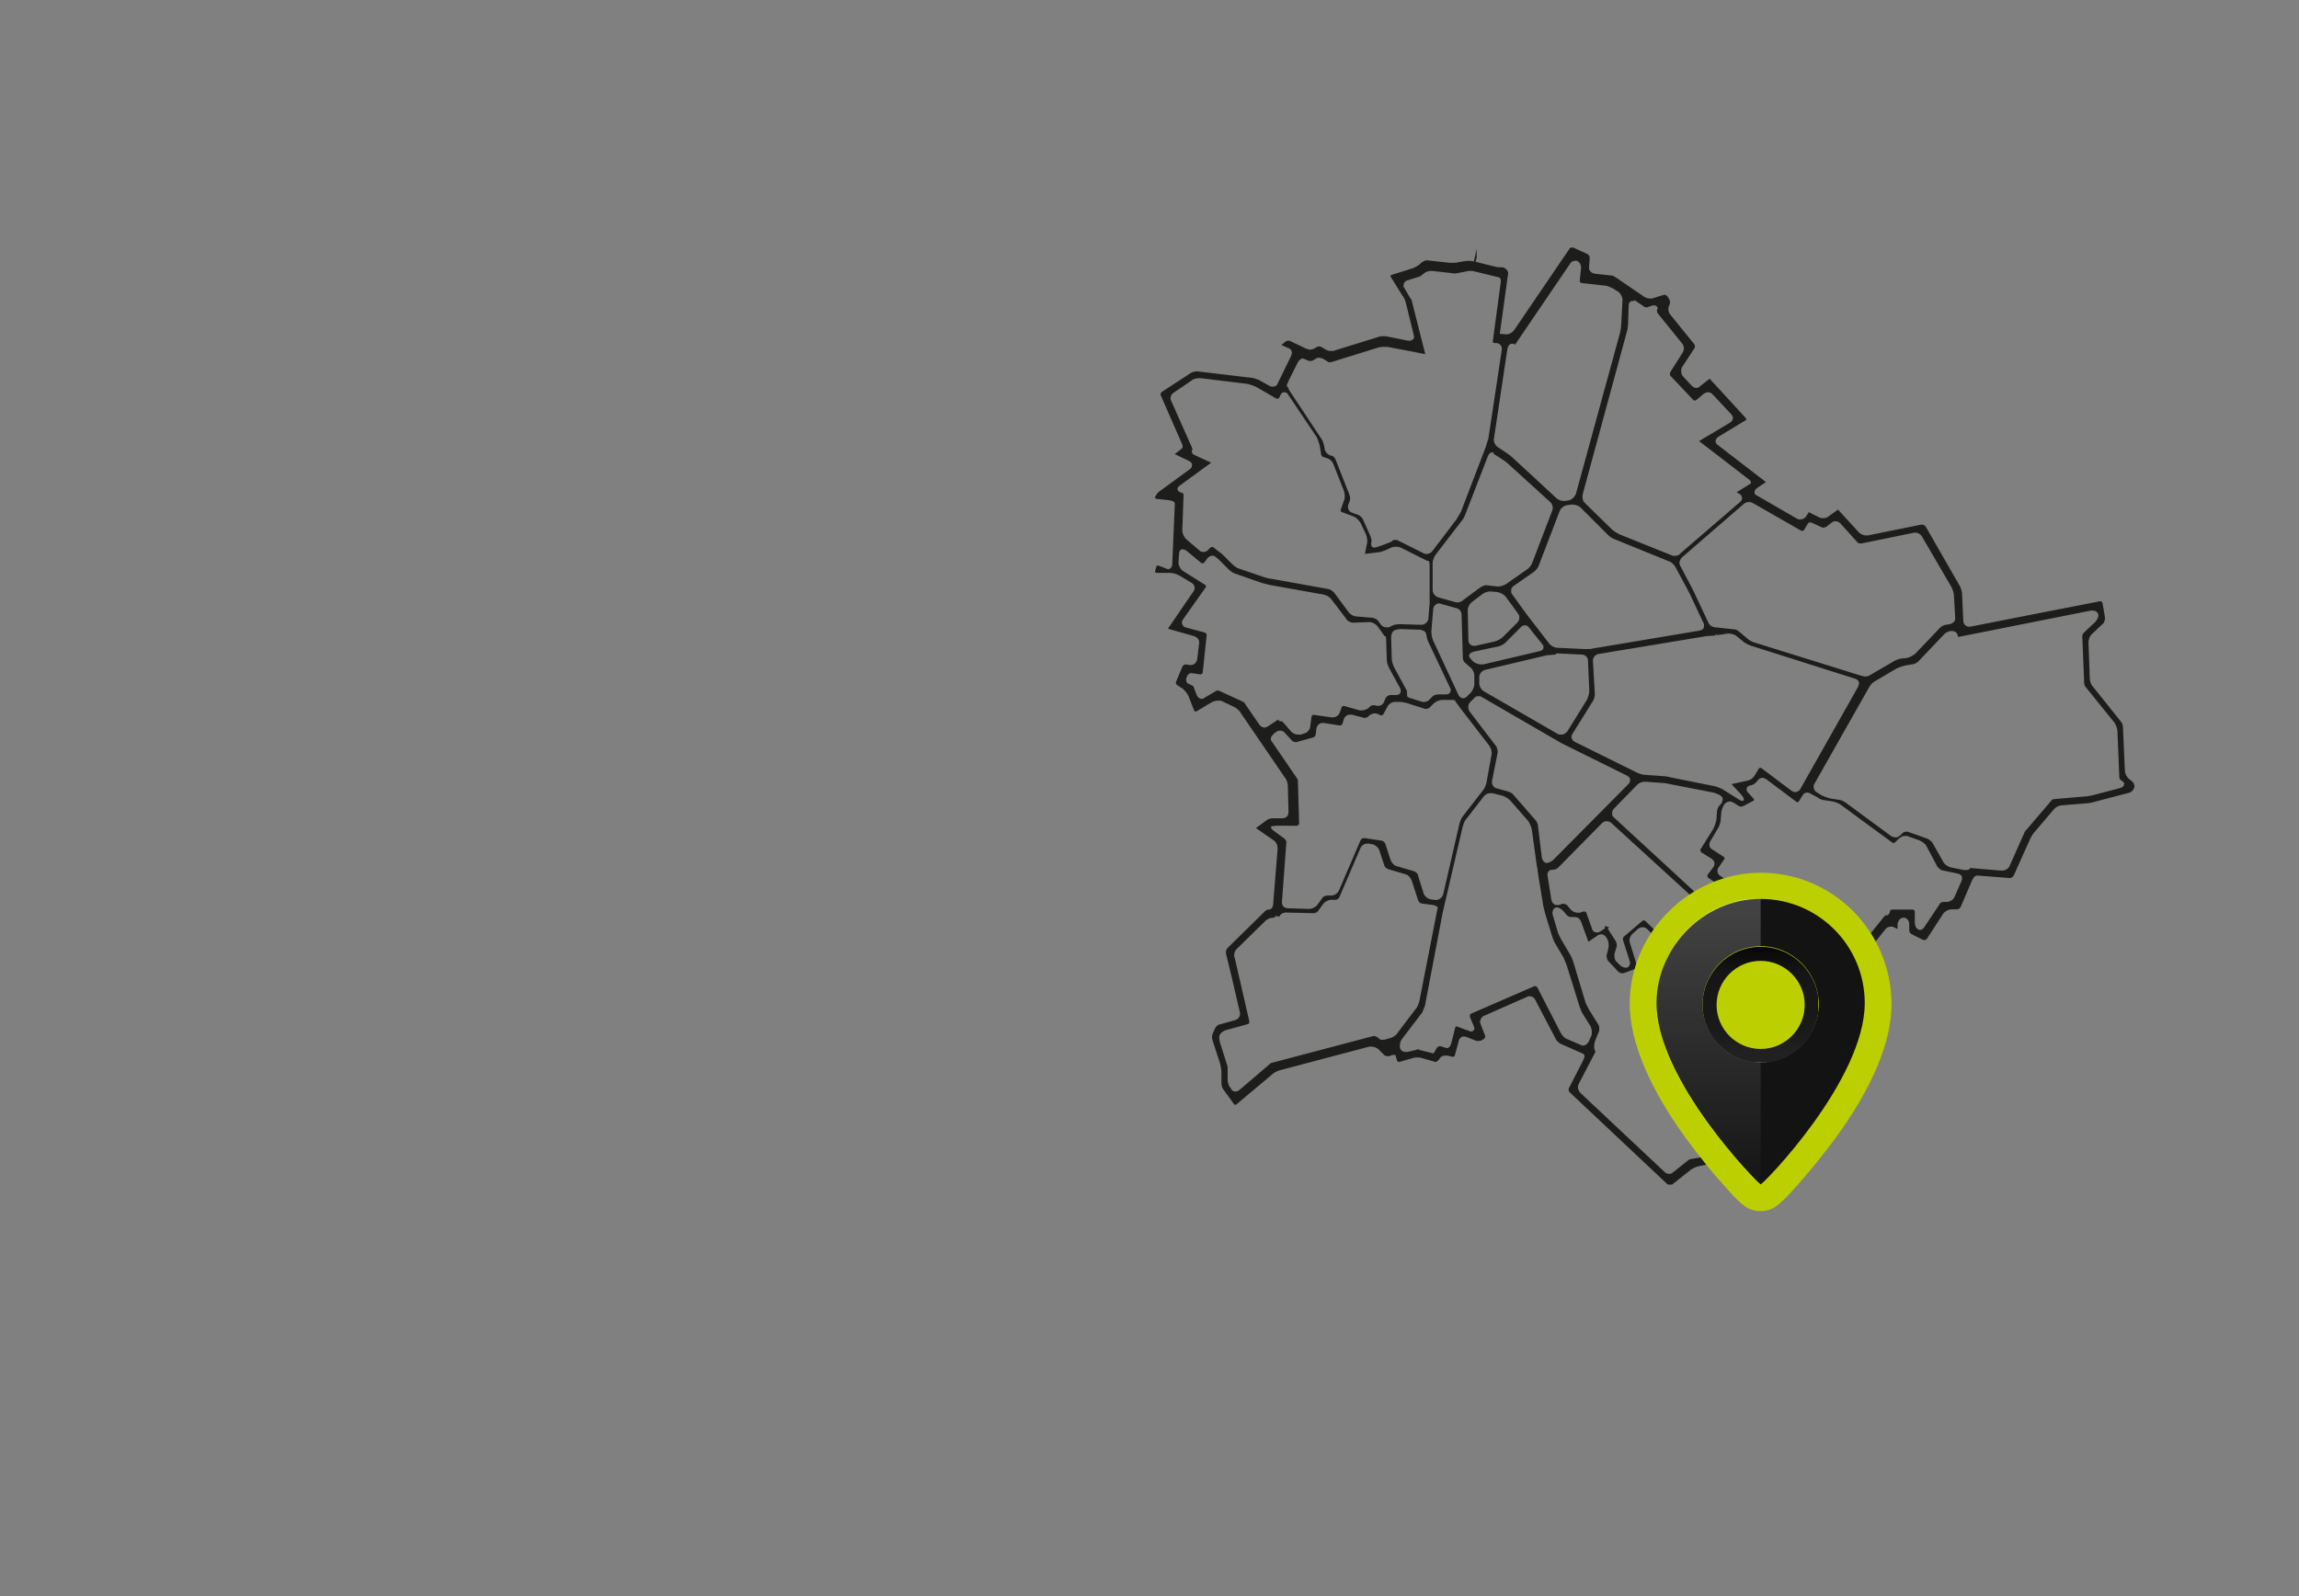 <?xml version="1.0" encoding="utf-8"?>
<!-- Generator: Adobe Illustrator 27.3.1, SVG Export Plug-In . SVG Version: 6.00 Build 0)  -->
<svg version="1.1" id="Layer_1" xmlns="http://www.w3.org/2000/svg" xmlns:xlink="http://www.w3.org/1999/xlink" x="0px" y="0px"
	 width="360px" height="250px" viewBox="0 0 360 250" style="enable-background:new 0 0 360 250;" xml:space="preserve">
<rect x="0" y="0" width="360" height="250" fill="#808080" stroke="none"/>
<style type="text/css">
	.st0{fill:#1D1D1B;}
	.st1{fill:none;stroke:#1D1D1B;stroke-width:0.27;stroke-miterlimit:10;}
	.st2{fill:#BCCF00;}
	.st3{fill:#131313;}
	.st4{clip-path:url(#SVGID_00000168814351143116437660000008051341222464667041_);}
	.st5{fill:url(#SVGID_00000181045875256866668970000004655329832012683165_);}
	.st6{opacity:0.2;}
	.st7{clip-path:url(#SVGID_00000106116763500779871400000001207628297662342533_);}
	.st8{clip-path:url(#SVGID_00000051364456776663973970000002905567675268435336_);}
	.st9{fill:url(#SVGID_00000147924748453476528280000005455325705313619846_);}
</style>
<g id="terkep_pin">
	<path class="st0" d="M261.3,185.4c-0.1,0-0.2,0-0.2-0.1L245.9,171c-0.1-0.1-0.2-0.4-0.1-0.5l2.2-4.3c0.3-0.6,0.3-0.9,0.2-1
		l-0.1-0.2l-0.2-0.1l-3.4-1.5c-0.2-0.1-0.6-0.4-0.7-0.6l-3.3-6.3c-0.2-0.4-0.6-0.6-1-0.6c-0.2,0-0.3,0-0.4,0.1l-6.8,3
		c-0.5,0.2-0.8,0.9-0.6,1.4l0.7,1.8c0.1,0.1,0,0.3-0.1,0.4l-0.3,0.2c-0.1,0.1-0.3,0.1-0.5,0.1h-0.3l-1.5-0.6c-0.1,0-0.3-0.1-0.4-0.1
		c-0.5,0-0.9,0.3-1,0.8l-0.6,2.2c0,0.1-0.1,0.2-0.2,0.2l-0.9-0.2h-0.3c-0.5,0-0.9,0.3-1.1,0.7l-0.1,0.1c-0.1,0.1-0.2,0.2-0.3,0.2
		l-2.1-0.6c-0.2-0.1-0.5-0.1-0.8-0.1s-0.5,0-0.7,0.1l-2.1,0.6l0,0c-0.1,0-0.2-0.1-0.2-0.1l-0.3-1h-0.4c-0.2,0-0.5,0.1-0.7,0.2h-0.2
		c-0.2,0-0.3-0.1-0.4-0.1l-1-1c-0.3-0.2-0.7-0.4-1.1-0.4h-0.4l-14,3.7c-0.4,0.1-1,0.4-1.3,0.7l-5.6,4.7h-0.1c0,0-0.1,0-0.1-0.1
		l-1.6-2.2c-0.2-0.2-0.3-0.7-0.3-0.9V168c0-0.4-0.1-1-0.2-1.4l-1.2-3.7c-0.1-0.2-0.1-0.7,0-0.9l0.4-0.9c0.1-0.2,0.4-0.5,0.6-0.5
		l2.5-0.7c0.6-0.2,0.9-0.8,0.8-1.3L193,153l-0.9-3.7c0-0.2,0-0.5,0.2-0.7l5.8-5.7c0.2-0.2,0.4-0.3,0.5-0.3h0.1c0.4,0,0.8-0.4,0.8-1
		l0.7-8.7c0-0.5-0.2-1.1-0.7-1.4l-2.6-1.8l1.5-1.1c0.2-0.2,0.7-0.3,0.9-0.3h1.5c0.3,0,0.6-0.1,0.8-0.3s0.3-0.5,0.3-0.8l-0.1-4.1
		c0-0.4-0.2-1.1-0.5-1.4l-6.9-10.1c-0.2-0.4-0.7-0.8-1.1-1l-1.9-0.9c-0.2-0.1-0.4-0.1-0.7-0.1s-0.6,0.1-0.9,0.2l-2.5,1.5h-0.1
		c-0.1,0-0.1,0-0.1-0.1l-0.9-2.3c-0.2-0.4-0.6-0.9-1-1.2l-0.8-0.5c-0.1-0.1-0.2-0.3-0.1-0.4l1-2.4c0.1-0.1,0.2-0.2,0.4-0.2l0.6,0.1
		h0.2c0.5,0,1-0.4,1.1-1l0.3-2.5c0.1-0.6-0.3-1.1-0.9-1.3l-3.9-1.1l3.9-5.7c0.2-0.2,0.2-0.5,0.2-0.8c-0.1-0.3-0.2-0.5-0.5-0.7
		l-2-1.2c-0.4-0.2-1-0.4-1.4-0.4h-2.2l-0.1-0.1l0.2-0.7c0,0,0-0.1,0.1-0.1l0.8,0.3l0.5,0.2c0.1,0,0.2,0.1,0.3,0.1
		c0.4,0,0.8-0.4,0.8-0.9l0.4-9.5c0-0.4-0.4-0.6-1.1-0.7l-1.9-0.2l-0.1-0.1c0.1-0.2,0.3-0.6,0.6-0.8l4.8-3.5c0.3-0.2,0.4-0.5,0.4-0.8
		s-0.2-0.5-0.5-0.7l-2.1-1l0.9-0.7c0.3-0.2,0.3-0.6,0-1.2l-3.2-7.3c-0.1-0.1,0-0.3,0.1-0.4l4.6-3c0.2-0.1,0.5-0.2,0.8-0.2h0.1l8.4,1
		c0.3,0,0.8,0.2,1.1,0.3l1.8,1c0.2,0.1,0.3,0.1,0.5,0.1c0.4,0,0.8-0.2,0.9-0.6l2.1-4.3c0.1-0.3,0.2-0.6,0.1-0.8
		c-0.1-0.3-0.3-0.5-0.6-0.6l-0.9-0.4l0.5-0.4c0.1-0.1,0.3-0.1,0.4-0.1s0.2,0,0.3,0.1l2.3,1.1c0.3,0.1,0.5,0.2,0.7,0.2
		c0.3,0,0.6-0.1,0.8-0.2l0.3-0.2c0.1,0,0.2-0.1,0.3-0.1s0.3,0,0.4,0.1l0.7,0.4c0.3,0.2,0.6,0.2,1,0.2c0.2,0,0.4,0,0.5-0.1l6.8-2.1
		c0.2-0.1,0.4-0.1,0.7-0.1h0.4l3.5,0.7h0.2c0.3,0,0.5-0.1,0.7-0.3s0.2-0.5,0.1-0.8l-1.2-4.9c-0.1-0.4-0.3-1-0.6-1.3l-1.8-2.9v-0.1
		l3.2-1c0.4-0.1,0.9-0.4,1.3-0.7l0.3-0.3c0.2-0.1,0.5-0.3,0.7-0.3l3.6,0.4h0.4c0.4,0,0.7,0,1-0.1l1.2-0.2h0.5c0.2,0,0.4,0,0.6,0.1
		h0.2l0.2-0.8v-0.1l-0.2,0.9l3.2,0.8c0.3,0.1,0.7,0.1,0.9,0.1h0.3c0.1,0,0.3,0.1,0.5,0.3s0.3,0.5,0.2,0.7l-1.3,9.4l1.1,0.1h0.1
		c0.5,0,1-0.3,1.3-0.7l8.7-12.8c0.1-0.1,0.2-0.1,0.3-0.1h0.1l2.2,1c0.2,0.1,0.3,0.3,0.3,0.5l-0.1,1.4c-0.1,0.6,0.4,1.1,1,1.2
		l2.7,0.3c0.1,0,0.3,0.1,0.6,0.3l4.4,3c0.3,0.2,0.7,0.3,1.1,0.3c0.2,0,0.3,0,0.5-0.1l1.6-0.5l0,0c0.2,0,0.3,0.1,0.4,0.2l0.3,0.5
		c0.1,0.2,0.1,0.5,0,0.7c-0.3,0.5-0.2,1.2,0.1,1.6l3.8,4.7c0.1,0.1,0.1,0.4,0,0.5l-1.9,2.9c-0.3,0.5-0.2,1.2,0.1,1.6l1.4,1.5
		c0.2,0.2,0.5,0.4,0.8,0.4s0.5-0.1,0.7-0.3l1.4-1.1l5.6,6.1v0.1l-4.3,2.6c-0.3,0.2-0.4,0.4-0.5,0.7c0,0.3,0.1,0.6,0.4,0.8l7.4,5.7
		l-1.2,0.8c-0.3,0.2-0.5,0.5-0.5,0.8c0,0.2,0.1,0.5,0.4,0.6l6.4,3.7c0.2,0.1,0.4,0.1,0.5,0.1c0.4,0,0.8-0.2,1-0.5
		c0.1-0.2,0.3-0.4,0.4-0.6l1.6,0.8c0.2,0.1,0.4,0.1,0.6,0.1c0.3,0,0.7-0.1,0.9-0.3l1.4-1l3.2,3.5c0.3,0.3,0.8,0.5,1.2,0.5h0.3
		l8.4-1.7l0,0c0.2,0,0.4,0.1,0.5,0.2l5.4,9.4c0.1,0.3,0.3,0.7,0.3,1l0.2,4.4c0,0.5,0.5,1,1,1h0.2c0,0,20.3-4,20.4-4s0.2,0.1,0.2,0.2
		l0.4,2.3c0,0.2-0.1,0.5-0.2,0.7l-1.8,1.7c-0.4,0.3-0.6,1-0.6,1.4l0.2,5.6c0,0.5,0.2,1.1,0.5,1.4l4.4,5.5c0.2,0.2,0.3,0.6,0.3,0.9
		l0.3,6.7c0,0.5,0.3,1.1,0.7,1.4l0.6,0.5c0.1,0.1,0.2,0.4,0.2,0.6l-0.1,0.3c-0.1,0.2-0.3,0.4-0.5,0.5l-5.7,1.5
		c-0.3,0.1-0.9,0.2-1.2,0.2l-3.7,0.3c-0.5,0-1.1,0.3-1.4,0.7l-2.9,3.4c-0.3,0.3-0.6,0.8-0.8,1.2l-2.6,5.8c-0.1,0.1-0.3,0.3-0.4,0.3
		l-5.2-0.4c-0.5,0-0.8,0.6-0.9,0.8l-1.8,4.2c-0.1,0.2-0.3,0.3-0.5,0.3h-0.8c-0.5,0-1.1,0.3-1.4,0.7l-2.6,4c-0.1,0.1-0.2,0.1-0.3,0.1
		h-0.1l-1.8-0.9c-0.2-0.1-0.3-0.3-0.3-0.5v-1c0-0.6-0.5-1.1-1-1.1c-0.6,0-1,0.5-1.1,1.1v0.6l-0.4-0.2c-0.2-0.1-0.3-0.1-0.5-0.1
		c-0.4,0-0.8,0.2-1,0.5l-4.5,5.6l2.8,3.1c0.1,0.1,0.1,0.3,0,0.4l-2.2,2.8c0,0.1-0.1,0.1-0.2,0.1h-0.1l-0.6-0.4
		c-0.2-0.1-0.4-0.2-0.7-0.2c-0.4,0-0.7,0.2-0.9,0.4l-2.9,3.5c-0.3,0.3-0.6,0.9-0.7,1.3l-3.8,11.1c-0.1,0.3-0.4,0.8-0.5,1l-4.4,6.1
		c-0.1,0.2-0.5,0.4-0.7,0.5l-9.6,1.7c-0.4,0.1-1,0.3-1.4,0.6l-2.9,2.3C261.6,185.4,261.4,185.4,261.3,185.4 M249.7,164.7
		c0,0,0,0.1-0.1,0.2l-2.5,4.8c-0.3,0.5-0.1,1.2,0.3,1.6l13.2,12.4c0.2,0.2,0.5,0.3,0.8,0.3s0.5-0.1,0.7-0.3l2.4-1.9
		c0,0,0.1-0.1,0.2-0.1l9.8-1.7c0.5-0.1,1-0.4,1.3-0.8l3.8-5.3c0.2-0.3,0.5-0.9,0.7-1.3l2.1-6.1c0.2-0.5,0-1.2-0.3-1.5l-4.4-4.8
		c-0.2-0.2-0.5-0.4-0.9-0.4c-0.3,0-0.5,0.1-0.7,0.2l-1.2,0.9c-0.1,0-0.1,0.1-0.2,0.1s-0.2,0-0.2-0.1l-0.8-0.7
		c-0.2-0.2-0.4-0.5-0.4-0.8v-0.3c0-0.5-0.3-1.1-0.5-1.4l-1.5-1.9l0.8-0.3c0.3-0.1,0.5-0.3,0.6-0.6s0.1-0.6-0.1-0.8l-1-1.8
		c-0.1-0.1,0-0.4,0.1-0.5l0.8-0.7c0.4-0.4,0.5-1.1,0.1-1.6l-3.3-4c-0.2-0.3-0.5-0.4-0.9-0.4c-0.2,0-0.5,0.1-0.7,0.2l-5.3,4
		c0,0-0.1,0.1-0.2,0.1s-0.2,0-0.2-0.1l-4-3.9c-0.2-0.2-0.5-0.3-0.8-0.3s-0.6,0.1-0.8,0.3l-0.9,0.8c-0.4,0.4-0.6,1-0.4,1.5l1.1,3.6
		c0,0.1,0,0.2-0.1,0.3l-1.9,0.7H254c-0.2,0-0.4-0.1-0.5-0.2l-1.6-1.7c-0.1-0.1-0.2-0.5-0.2-0.7l0.3-1.2c0.1-0.5,0-1.1-0.2-1.5
		l-0.2-0.3c-0.2-0.3-0.5-0.5-0.9-0.5c-0.2,0-0.4,0.1-0.6,0.2l-1.3,0.9l-1.1-3c-0.2-0.5-0.6-0.8-1.1-0.8H246c-0.2,0-0.4-0.1-0.5-0.2
		l-0.6-0.7c-0.3-0.3-0.7-0.6-1.1-0.6h-0.2c-0.2,0.1-0.4,0.2-0.5,0.4c-0.1,0.3-0.2,0.6-0.1,0.9l0.8,2.7c0.1,0.4,0.4,0.9,0.6,1.3
		l1.3,2.2c0.2,0.3,0.4,0.8,0.5,1.1l1.9,6.3c0.1,0.4,0.4,0.9,0.6,1.3l1.5,2.4c0.1,0.2,0.1,0.6,0.1,0.8l-0.7,1.7
		C249.4,164,249.5,164.5,249.7,164.7 M199.4,143.6c-0.5,0-1,0.2-1.3,0.5l-4.5,4.4c-0.4,0.4-0.6,1-0.4,1.5l2.3,10
		c0,0.1,0,0.3-0.2,0.3l-3.3,0.9c-0.4,0.1-0.9,0.4-1.1,0.8c-0.2,0.3-0.1,0.9,0,1.3l1.2,3.8v2c0,0.5,0.2,1.1,0.5,1.4l0.1,0.2
		c0.2,0.3,0.5,0.4,0.8,0.4c0.2,0,0.5-0.1,0.7-0.3l4.8-4.1c0,0,0.1-0.1,0.2-0.1l15.9-4.2l0,0c0.2,0,0.3,0.1,0.4,0.1l0.5,0.4
		c0.2,0.1,0.4,0.1,0.4,0.1c0.2,0,0.5,0,0.7-0.1l0.7-0.2c0.4-0.1,1-0.5,1.2-0.9l2.8-3.7c0.3-0.3,0.5-0.9,0.6-1.3l2.8-14.3l0.1-0.3
		l-0.1-0.2c-0.1-0.1-0.2-0.3-0.9-0.4l-1.6-0.2c-0.2,0-0.4-0.2-0.5-0.4l-1-3.1c-0.2-0.5-0.6-1-1.1-1.1l-2.7-0.8
		c-0.2-0.1-0.5-0.3-0.5-0.5l-0.8-2.4c-0.2-0.5-0.7-0.9-1.2-1l-0.6-0.1h-0.2c-0.5,0-1,0.3-1.2,0.8l-3.3,7.7c-0.1,0.2-0.3,0.3-0.5,0.3
		h-0.6c-0.5,0-1.1,0.3-1.4,0.7l-0.8,1.1c-0.1,0.2-0.4,0.3-0.7,0.3l-4.2-0.1c-0.6,0-1,0.3-1.1,0.6h-0.2l-0.5-0.1
		C199.6,143.6,199.5,143.6,199.4,143.6 M222,164.5h0.1l0.2,0.1c1.3,0.3,1.9,0.5,2,0.5h0.3l0.5-0.9c0.1-0.1,0.2-0.2,0.4-0.2l1,0.3
		h0.1c0.5,0,0.7-0.6,0.8-0.9l0.6-2.4c0-0.1,0.1-0.1,0.1-0.1l1.3,0.5l0.6,0.2c0.1,0.1,0.2,0.1,0.4,0.1s0.4-0.1,0.5-0.3
		c0.1-0.1,0.2-0.3,0-0.7l-0.6-1.5c0-0.1,0-0.3,0.1-0.3l9.9-4.3h0.1c0.1,0,0.2,0.1,0.2,0.1l3.7,7.2c0.2,0.4,0.7,0.9,1.1,1l2.1,0.9
		c0.1,0.1,0.3,0.1,0.4,0.1c0.4,0,0.8-0.3,1-0.7l0.4-0.9c0.2-0.5,0.1-1.1-0.1-1.6l-1.2-1.9c-0.2-0.3-0.4-0.8-0.5-1.1l-2-6.4
		c-0.1-0.4-0.4-0.9-0.5-1.3l-1.3-2.2c-0.2-0.3-0.4-0.8-0.5-1.1l-1.1-3.6c-0.1-0.3-0.2-0.9-0.3-1.2L241,137c0-0.3-0.1-0.5-0.1-0.7
		l0,0c0-0.1,0-0.3-0.1-0.6l-0.8-5.8c-0.1-0.4-0.3-1-0.6-1.4l-2.8-3.2c-0.3-0.3-0.9-0.7-1.3-0.8l-1.6-0.4h-0.3
		c-0.5,0-0.9,0.2-1.2,0.6l-2.7,3.5c-0.3,0.3-0.5,0.9-0.6,1.3l-3.1,13.3l-2.8,14.7c-0.1,0.3-0.3,0.7-0.4,1l-3.2,4.2
		c-0.3,0.4-0.4,1-0.3,1.5c0.1,0.4,0.5,0.7,1,0.7h0.3l1.3-0.3C221.9,164.5,222,164.5,222,164.5 M277,158.7c0.1,0,0.2,0,0.2,0.1
		l4.8,5.2c0.2,0.2,0.4,0.3,0.6,0.3c0.3,0,0.6-0.2,0.8-0.6l0.9-2.7l0.1-0.1l4.5-5.4c0-0.1,0.1-0.1,0.2-0.1h0.1l1,0.7h0.2
		c0.4,0,0.7-0.4,0.9-0.6l0.3-0.4c0.3-0.5,0.3-1.1-0.1-1.6l-2.1-2.3c-0.1-0.1-0.1-0.3,0-0.4l5.7-7.1c0.1-0.1,0.2-0.2,0.2-0.2h0.1
		c0.3,0,0.6-0.2,0.7-0.8c0,0,0.1-0.1,0.2-0.1h3.2c0.1,0,0.2,0.1,0.2,0.2v1.7c0,0.5,0.2,1,0.6,1.2c0.1,0,0.2,0.1,0.3,0.1
		c0.3,0,0.7-0.2,0.9-0.6l2.4-3.6c0-0.1,0.3-0.2,0.5-0.2h0.5c0.5,0,1.1-0.4,1.3-0.9l1.1-2.5c0.1-0.3,0.1-0.6,0-0.8
		c-0.1-0.3-0.4-0.4-0.7-0.5l-2.4-0.5c-0.2,0-0.5-0.3-0.7-0.5l-1.7-3.2c-0.2-0.4-0.7-0.8-1.2-1l-1.7-0.6c-0.1-0.1-0.3-0.1-0.5-0.1
		c-0.4,0-0.8,0.1-1.1,0.4l-0.6,0.6c-0.1,0.1-0.1,0.1-0.2,0.1c-0.1,0-0.1,0-0.2-0.1l-7.9-5.8c-0.4-0.3-0.9-0.5-1.4-0.6l-1.3-0.2
		c-0.3,0-0.8-0.2-1-0.4l-1.1-0.6c-0.2-0.1-0.4-0.2-0.6-0.2c-0.4,0-0.7,0.2-0.9,0.6l-0.5,0.8l-0.1,0.1h-0.1l-4.8-3.6
		c-0.2-0.1-0.4-0.2-0.6-0.2c-0.4,0-0.7,0.2-0.9,0.5c-0.2,0.3-0.5,0.5-0.7,0.6l-0.4,0.1c-0.3,0.1-0.6,0.3-0.6,0.5
		c-0.1,0.3,0,0.6,0.2,0.8l0.9,1v0.1l-1.5,0.8c-0.1,0-0.2,0.1-0.3,0.1s-0.3,0-0.4-0.1l-0.8-0.5c-0.2-0.1-0.4-0.2-0.6-0.2
		c-0.4,0-0.7,0.2-0.9,0.4c-0.3,0.3-0.5,0.9-0.6,1.4l-0.1,1.3c0,0.3-0.2,0.8-0.3,1l-1.3,2.2c-0.3,0.5-0.2,1.2,0.4,1.5l1.7,1.1
		c0.1,0,0.1,0.1,0.1,0.1v0.1l-0.9,1.3c-0.2,0.2-0.2,0.5-0.2,0.8c0.1,0.3,0.2,0.5,0.5,0.7l4.6,3.1l-3.9,3c-0.2,0.2-0.4,0.4-0.4,0.7
		s0.1,0.6,0.2,0.8l4.2,5c0.1,0.1,0.1,0.2,0,0.3l-0.9,0.8c-0.4,0.4-0.5,1.1-0.3,1.6l1.3,2.3v0.1l-0.5,0.2c-0.3,0.1-0.5,0.3-0.6,0.6
		s0,0.6,0.2,0.8l0.4,0.6c0.2,0.2,0.3,0.6,0.3,0.9v0.2c0,0.2,0.1,0.9,0.4,1.1c0.1,0.1,0.2,0.1,0.4,0.1c0.3,0,0.7-0.2,0.9-0.3l1.3-1
		C276.9,158.8,276.9,158.7,277,158.7 M251.3,145.2c0.1,0,0.1,0,0.2,0.1l1.4,2.2c0.1,0.2,0.2,0.6,0.1,0.8l-0.3,1
		c-0.1,0.5,0,1.2,0.4,1.5l0.4,0.4c0.3,0.3,0.7,0.5,1,0.5h0.3c0.5-0.2,0.7-0.7,0.5-1.3l-1-3.1c-0.1-0.2,0-0.5,0.2-0.6l2.7-2.3
		c0,0,0.1-0.1,0.2-0.1s0.1,0,0.2,0.1l4.1,4c0.2,0.2,0.5,0.3,0.8,0.3s0.5-0.1,0.7-0.2l4.2-3.2c0.2-0.2,0.5-0.5,0.6-0.8v-0.2l-0.1-0.2
		l-0.1-0.2l-1.7-2.4c-0.2-0.3-0.6-0.8-0.9-1l-12.8-11.7c-0.2-0.2-0.5-0.3-0.8-0.3s-0.6,0.1-0.8,0.3l-6.9,7c-0.2,0.2-0.5,0.3-0.8,0.3
		s-0.6,0.1-0.7,0.3c-0.2,0.2-0.3,0.5-0.2,0.8l0.6,3.8c0.1,0.5,0.5,0.9,1,0.9h0.3l0.6-0.2h0.1c0.2,0,0.4,0.1,0.5,0.2l0.6,0.7
		c0.3,0.3,0.7,0.5,1.2,0.5h0.3l0.6-0.2l0,0c0.2,0,0.3,0.1,0.3,0.2l0.9,2.5c0.1,0.4,0.5,0.6,0.9,0.6c0.2,0,0.4-0.1,0.6-0.2l1-0.7
		C251.4,145.2,251.3,145.2,251.3,145.2 M257.6,122.3c-0.5,0-1,0.2-1.3,0.5l-3.7,3.8c-0.2,0.2-0.3,0.5-0.3,0.8s0.1,0.6,0.4,0.8
		l12.8,11.8c0.2,0.2,0.6,0.6,0.8,0.9l1.8,2.5l0.2,0.2c0.1,0.1,0.3,0.2,0.4,0.2c0.3,0,0.7-0.3,0.8-0.4l2.2-1.7
		c0.3-0.2,0.4-0.5,0.4-0.8s-0.2-0.6-0.4-0.7l-4.1-2.8l-0.1-0.1v-0.2l0.9-1.2c0.2-0.2,0.2-0.5,0.2-0.8c-0.1-0.3-0.2-0.5-0.5-0.7
		l-1.6-1c-0.1-0.1-0.1-0.2-0.1-0.3l2-3.2c0.2-0.4,0.4-1,0.5-1.4l0.1-1.4c0-0.3,0.2-0.7,0.4-0.9l0.2-0.2c0.2-0.3,0.3-0.6,0.3-0.9
		c0-0.2-0.2-0.4-0.4-0.6c-0.3-0.2-0.8-0.4-1.2-0.5l-6.7-1.3c-0.4-0.1-1-0.2-1.3-0.2L257.6,122.3L257.6,122.3L257.6,122.3z
		 M200.1,129.2c-0.8,0-0.9,0.1-1,0.1l-0.2,0.1v0.2c0,0.2,0.1,0.4,0.7,0.8l1.5,1.1c0.1,0.1,0.2,0.3,0.2,0.4l-0.7,9.4
		c0,0.3,0.1,0.6,0.3,0.8s0.5,0.3,0.8,0.3l3.3,0.1c0.5,0,1.1-0.3,1.4-0.7l0.8-1.1c0.1-0.2,0.5-0.3,0.7-0.3h0.6c0.5,0,1.1-0.4,1.3-0.9
		l3.4-7.9c0.1-0.1,0.2-0.2,0.4-0.2l2.7,0.4c0.2,0,0.4,0.2,0.5,0.4l0.8,2.5c0.2,0.5,0.6,1,1.1,1.1l2.7,0.8c0.2,0.1,0.5,0.3,0.5,0.5
		l0.9,2.9c0.2,0.5,0.7,0.9,1.2,1l0.8,0.1h0.1c0.5,0,1-0.4,1.2-0.9l2.6-11.3c0.1-0.3,0.3-0.8,0.5-1l3.1-4c0.3-0.3,0.5-0.9,0.6-1.3
		l0.8-4.4c0.1-0.5-0.1-1.1-0.4-1.5l-4.7-6.1c-0.2-0.3-0.4-0.6-0.5-0.7c-0.1-0.2-0.2-0.4-0.5-0.4h-1.8c-0.5,0-1.1,0.3-1.4,0.6
		l-0.6,0.6c-0.1,0.1-0.3,0.2-0.5,0.2h-0.1l-1.9-0.6l-0.9-0.3c-0.4-0.1-0.9-0.2-1.3-0.2h-0.7c-0.5,0-1.1,0.4-1.3,0.9l-0.6,1.1
		c0,0.1-0.1,0.1-0.2,0.1h-0.1l-0.4-0.2c-0.2-0.1-0.3-0.1-0.5-0.1c-0.4,0-0.8,0.2-1,0.4l-0.1,0.1c-0.1,0.1-0.3,0.2-0.5,0.2h-0.1
		l-1.9-0.5h-0.3c-0.5,0-0.9,0.3-1.1,0.8l-0.2,0.7c0,0.1-0.2,0.2-0.3,0.2l-2.5-0.4h-0.2c-0.5,0-1,0.4-1.1,1l-0.1,0.9
		c0,0.2-0.2,0.4-0.4,0.4l-2.5,0.7h-0.1c-0.2,0-0.4-0.1-0.5-0.2l-1.1-1.2c-0.2-0.3-0.6-0.4-0.9-0.4c-0.2,0-0.5,0.1-0.6,0.2l-0.4,0.3
		c-0.2,0.2-0.4,0.4-0.5,0.7s0,0.6,0.2,0.8l3.9,5.7l0.1,0.2l0.2,6.8c0,0.1,0,0.1-0.1,0.1l-0.1,0.1L200.1,129.2L200.1,129.2z
		 M308.6,136.1l4.8,0.4h0.1c0.5,0,1.1-0.3,1.3-0.8l2.4-5.4c0,0,0-0.1,0.1-0.1l4.1-4.8c0.1-0.1,0.2-0.1,0.3-0.1l4.6-0.4
		c0.4,0,1-0.1,1.4-0.2l4.2-1.1c0.3-0.1,0.7-0.2,0.8-0.6l0.1-0.3l-0.2-0.3l-0.5-0.4c-0.1-0.1-0.1-0.2-0.1-0.3l-0.3-7.2
		c0-0.5-0.3-1.1-0.5-1.4l-4.6-5.7c0-0.1-0.1-0.2-0.1-0.3l-0.3-7.5c0-0.1,0.1-0.3,0.1-0.3l1.9-1.8c0.3-0.3,0.6-0.9,0.5-1.3
		s-0.5-0.7-1-0.7h-0.3l-20.6,4.1h-0.1c0-0.5-0.5-0.9-1-0.9h-0.1c-0.5,0-1.1,0.3-1.4,0.7l-3.9,4.1c-0.2,0.2-0.6,0.4-0.8,0.4l-1.2,0.2
		c-0.4,0.1-1,0.3-1.4,0.5l-3.4,2c-0.4,0.2-0.8,0.7-1,1.1l-8.5,15c-0.3,0.5-0.1,1.2,0.4,1.5l0.8,0.5c0.4,0.2,1,0.4,1.4,0.5l1.3,0.2
		c0.3,0,0.7,0.2,1,0.4l7.2,5.3c0.2,0.1,0.5,0.2,0.7,0.2c0.3,0,0.6-0.1,0.8-0.3l0.4-0.4c0.1-0.1,0.3-0.2,0.5-0.2h0.2l3.1,1.1
		c0.2,0.1,0.6,0.4,0.7,0.6l1.7,3c0.2,0.4,0.8,0.8,1.3,0.9l2,0.4h0.4C308.3,136.4,308.5,136.3,308.6,136.1l0.2,0L308.6,136.1
		 M231.6,108.9c-0.4,0-0.7,0.1-0.9,0.4l-0.6,0.6c-0.4,0.4-0.4,1.1-0.1,1.6l4.2,5.5c0.1,0.2,0.2,0.6,0.2,0.8l-0.9,4.5
		c-0.1,0.6,0.3,1.2,0.8,1.3l1.8,0.5c0.3,0.1,0.7,0.3,0.8,0.5l3.4,3.9c0.2,0.2,0.4,0.6,0.4,0.9l0.6,4.9c0.1,0.6,0.5,1,0.9,1
		s0.9-0.3,1.2-0.6l11.7-11.8c0.2-0.2,0.3-0.5,0.3-0.8s-0.2-0.5-0.5-0.7l-10.3-5.1L232,109C232,109,231.8,108.9,231.6,108.9
		 M268.6,99.4c-0.4,0-1,0.1-1.4,0.1l-16.9,2.8c-0.6,0.1-1,0.6-1,1.2l0.3,5.2c0,0.3-0.1,0.7-0.2,0.9l-3.3,5.3
		c-0.2,0.3-0.2,0.6-0.1,0.8c0.1,0.3,0.3,0.5,0.5,0.6l9.7,4.8c0.4,0.2,1,0.4,1.4,0.4l2.8,0.2c0.3,0,0.9,0.1,1.2,0.2l7,1.4
		c0.3,0.1,0.8,0.3,1,0.4l2.4,1.5c0.6,0.4,0.8,0.4,0.8,0.4h0.1l0.3-0.2v-0.2c0-0.2,0-0.3-0.5-0.9l-1.3-1.4l2.3-0.5
		c0.5-0.1,1-0.5,1.2-0.9l0.6-1l0.1-0.1h0.1l4.8,3.6c0.2,0.1,0.4,0.2,0.6,0.2c0.4,0,0.7-0.2,0.9-0.5l9.1-16.1
		c0.1-0.3,0.2-0.6,0.1-0.8c-0.1-0.3-0.3-0.5-0.6-0.6l-16.4-5.2c-0.3-0.1-0.7-0.3-1-0.5l-1.1-0.9c-0.3-0.3-0.9-0.5-1.4-0.5l0,0
		C270.7,99.1,268.6,99.4,268.6,99.4z M243.5,102.4c-0.4,0-0.9,0.1-1.3,0.1l-9.7,2.3c-0.5,0.1-1,0.7-1,1.2v1c0,0.5,0.3,1.1,0.8,1.4
		l11.6,6.7c0.2,0.1,0.4,0.1,0.6,0.1c0.4,0,0.7-0.2,1-0.5l3.1-5c0.2-0.4,0.4-1,0.4-1.5l-0.2-4.7c0-0.6-0.5-1.1-1.1-1.1l-4-0.2
		L243.5,102.4L243.5,102.4z M200.5,113.1c0.1,0,0.2,0,0.3,0.1l1.3,1.5c0.3,0.3,0.7,0.5,1.2,0.5h0.4l0.6-0.2c0.5-0.1,1-0.7,1-1.2
		l0.2-1.5c0-0.1,0.1-0.2,0.2-0.2l2.8,0.4h0.2c0.5,0,1-0.3,1.2-0.8l0.3-0.8c0-0.1,0.1-0.2,0.2-0.2l2.5,0.7h0.4c0.4,0,0.9-0.2,1.2-0.5
		l0.2-0.2c0.1-0.1,0.3-0.1,0.4-0.1h0.2c0.2,0.1,0.4,0.1,0.5,0.1c0.4,0,0.8-0.2,1-0.6l0.3-0.7c0.1-0.2,0.4-0.4,0.6-0.4h1
		c0.3,0,0.6-0.2,0.7-0.4c0.1-0.2,0.1-0.6,0-0.8l-1.8-3.3c-0.1-0.3-0.3-0.7-0.3-1l-0.1-3c0-0.5,0-0.9-0.3-1c-0.1-0.1-0.2-0.2-0.3-0.4
		l-0.8-1.1c-0.3-0.4-0.9-0.7-1.4-0.7l-2.6,0.1c-0.2,0-0.5-0.2-0.7-0.3l-2.5-3.3c-0.3-0.4-0.8-0.7-1.3-0.8l-8.4-1.5
		c-0.3-0.1-0.9-0.2-1.2-0.3l-4.3-1.5c-0.3-0.1-0.7-0.4-0.9-0.6l-1.2-1.2c-0.3-0.3-0.6-0.6-0.9-0.8c-0.1-0.1-0.3-0.2-0.5-0.2
		c-0.3,0-0.6,0.1-0.9,0.4l-0.5,0.7c0,0-0.1,0.1-0.2,0.1s-0.1,0-0.2-0.1l-2.3-1.9c-0.2-0.1-0.4-0.2-0.6-0.2c-0.3,0-0.7,0.2-0.7,0.8
		l-0.1,1.4c0,0.5,0.3,1.1,0.7,1.4l3.5,2.2c0.1,0,0.1,0.1,0.1,0.1v0.1l-3.6,5.1c-0.2,0.3-0.2,0.6-0.1,0.8c0.1,0.3,0.3,0.5,0.6,0.6
		l3,0.8c0.1,0,0.3,0.2,0.2,0.4l-0.6,5.7c0,0.1-0.1,0.2-0.2,0.2l-1.4-0.2c-0.5,0-0.8,0.4-0.9,0.7c-0.2,0.5-0.1,1,0.3,1.2l0.6,0.3
		c0.1,0,0.2,0.1,0.2,0.2l0.5,1.3c0.2,0.4,0.5,0.6,0.9,0.6c0.2,0,0.4-0.1,0.5-0.2l1.7-1c0,0,0.1-0.1,0.2-0.1h0.2l3.7,1.7
		c0,0,0.1,0.1,0.2,0.1l2.4,3.5c0.2,0.3,0.6,0.5,0.9,0.5c0.2,0,0.4-0.1,0.6-0.2l1.5-1C200.4,113.2,200.4,113.1,200.5,113.1
		 M220.2,108.6v0.3c0,0.3,0.2,0.5,0.7,0.6l0.6,0.2l1,0.3c0.1,0,0.2,0.1,0.4,0.1c0.4,0,0.9-0.2,1.1-0.5l0.4-0.4
		c0.2-0.2,0.5-0.3,0.8-0.3h1.2c0.4,0,0.6-0.1,0.8-0.4c0.1-0.2,0.2-0.5,0-0.8l-3.5-7.4c-0.1-0.3-0.2-0.7-0.2-0.8
		c0-0.2-0.1-0.4-0.2-0.6c-0.2-0.2-0.5-0.3-0.8-0.4l-3.1-0.1c-0.4,0-0.9,0.1-1.1,0.2c-0.4,0.2-0.6,0.8-0.6,1.2l0.1,3.4
		c0,0.4,0.2,1,0.4,1.4l2,3.7C220.1,108.5,220.2,108.5,220.2,108.6L220.2,108.6L220.2,108.6z M225.3,94.4c-0.5,0-0.9,0.4-1,0.9
		l-0.3,3.6c0,0.4,0.1,1.1,0.3,1.5l4,8.6c0.2,0.3,0.5,0.5,0.8,0.5c0.2,0,0.5-0.1,0.7-0.3l0.6-0.6c0.3-0.3,0.6-1,0.6-1.4v-1.4
		c0-0.5-0.3-1.1-0.7-1.4l-0.7-0.6c-0.2-0.1-0.4-0.5-0.4-0.7l-0.2-6.8c0-0.6-0.4-1.1-1-1.2l-2.5-0.7
		C225.5,94.4,225.4,94.4,225.3,94.4 M271.4,98.7c0.3,0,0.6,0.1,0.8,0.3l1.3,1.1c0.3,0.3,0.9,0.6,1.3,0.7l16.7,5.2
		c0.2,0,0.3,0.1,0.5,0.1c0.4,0,0.8-0.1,1-0.3l3.6-2.1c0.3-0.2,0.7-0.3,1-0.4l1-0.1c0.5-0.1,1-0.4,1.4-0.7l3.9-4.1
		c0.2-0.2,0.6-0.4,0.8-0.4l0.6-0.1c0.6-0.1,1.1-0.6,1-1.2l-0.2-3.4c0-0.4-0.2-1-0.4-1.4l-4.6-7.9c-0.2-0.4-0.7-0.7-1.2-0.7h-0.2
		l-8.3,1.7l0,0c-0.2,0-0.3-0.1-0.4-0.1l-2.7-3c-0.2-0.2-0.5-0.4-0.9-0.4c-0.2,0-0.5,0.1-0.6,0.2l-0.9,0.7c0,0-0.2,0.1-0.3,0.1h-0.2
		l-1.1-0.5c-0.4-0.2-0.6-0.3-0.8-0.3h-0.3l-0.2,0.2l-0.6,1c0,0.1-0.1,0.1-0.2,0.1h-0.1l-7.5-4.3c-0.2-0.1-0.4-0.2-0.7-0.2
		s-0.7,0.1-0.9,0.3l-9.7,8.4c-0.4,0.4-0.6,1-0.3,1.5l2,3.8l2.4,5.1c0.2,0.5,0.8,0.8,1.3,0.8L271.4,98.7L271.4,98.7z M238.8,97.8
		c-0.3,0-0.5,0.1-0.7,0.3l-2.5,2.5c-0.2,0.2-0.6,0.4-0.9,0.5l-3.8,0.8c-0.5,0.1-1,0.4-1,0.8s0.6,0.9,0.7,1l0.1,0.1
		c0.3,0.2,0.7,0.4,1.2,0.4h0.4l8.9-2.1c0.3-0.1,0.6-0.3,0.6-0.5c0.1-0.3,0-0.6-0.2-0.8l-2-2.5C239.4,98,239.1,97.8,238.8,97.8
		 M246.3,78.9H246l-0.7,0.1c-0.5,0.1-1,0.5-1.2,1l-3.3,8.6c-0.1,0.3-0.4,0.6-0.6,0.8l-3.3,2.3c-0.2,0.2-0.4,0.4-0.4,0.7
		s0,0.6,0.2,0.8l2.4,3.3l3.4,4.4c0.3,0.4,0.9,0.7,1.4,0.7l4.2,0.2h0.2c0.4,0,0.9,0,1.2-0.1l16.7-2.8c0.3-0.1,0.6-0.2,0.7-0.5
		s0.1-0.6,0-0.8l-2.2-4.7l-2.2-4.1c-0.2-0.4-0.7-0.9-1.1-1l-8.6-3.5c-0.3-0.1-0.7-0.4-0.9-0.6l-4.4-4.4
		C247.2,79.1,246.7,78.9,246.3,78.9 M233.4,92.5c-0.5,0-1,0.2-1.3,0.4l-1.7,1.3c-0.4,0.3-0.7,0.9-0.7,1.4l0.1,4.7c0,0.5,0.4,1,1,1
		h0.2l3.1-0.7c0.4-0.1,1-0.4,1.3-0.7l2.3-2.3c0.4-0.4,0.5-1.1,0.1-1.6l-1.9-2.6c-0.3-0.4-0.9-0.7-1.4-0.8L233.4,92.5L233.4,92.5
		 M214.9,96.9c0.2,0,0.5,0.2,0.7,0.3l0.5,0.7c0.2,0.3,0.6,0.5,1,0.5c0.2,0,0.4,0,0.6-0.1l0.4-0.2c0.2-0.1,0.7-0.2,1-0.2l3.5,0.1
		c0.6,0,1.1-0.5,1.2-1l0.2-2.5v-5.7c0-0.7,0-1.1-0.5-1.1l0,0l-0.4-0.2l-3.6-1.8c-0.2-0.1-0.5-0.2-0.9-0.2c-0.2,0-0.4,0-0.7,0.1
		l-1.1,0.5c-0.3,0.1-0.8,0.3-1.2,0.3l-1.7,0.2l0.3-1.5c0.1-0.4,0-1.1-0.2-1.5l-0.8-1.7c-0.2-0.4-0.7-0.9-1.1-1.1l-1.9-0.7
		c-0.1,0-0.2-0.2-0.1-0.3l0.5-1.4c0.2-0.4,0.1-1.1,0-1.5l-1.7-4.3c-0.2-0.5-0.7-0.9-1.2-1l-0.3-0.1c-0.2,0-0.4-0.2-0.4-0.4l-0.2-1.3
		c-0.1-0.4-0.3-1-0.5-1.4l-4.5-6.7c-0.2-0.3-0.4-0.4-0.7-0.4s-0.6,0.2-0.7,0.5l-0.2,0.4c0,0.1-0.1,0.1-0.2,0.1h-0.1l-3.1-1.8
		c-0.4-0.2-1-0.4-1.4-0.5l-7.4-0.9h-0.2c-0.4,0-1,0.1-1.3,0.4l-2.8,1.9c-0.5,0.3-0.7,1-0.4,1.5l3.2,7.2c0.1,0.2,0.1,0.3,0.1,0.3
		c-0.1,0.1-0.2,0.3-0.1,0.4c0,0.2,0.2,0.5,0.5,0.6l2.4,1.1l-1.8,1.3l-3,2.2c-0.4,0.3-0.4,0.6-0.3,0.8c0,0.1,0.2,0.4,0.7,0.5
		c0.1,0,0.2,0.1,0.2,0.2l-0.2,5.6c0,0.5,0.3,1.1,0.6,1.4l2.1,1.8c0.2,0.2,0.5,0.3,0.7,0.3c0.3,0,0.6-0.1,0.8-0.3l0.4-0.4
		c0.1,0,0.1-0.1,0.2-0.1s0.1,0,0.2,0.1l0.9,0.7c0.3,0.2,0.7,0.6,0.9,0.8l1,1c0.3,0.3,0.8,0.7,1.2,0.8l3.8,1.3
		c0.4,0.1,0.9,0.3,1.3,0.3l8.9,1.6c0.2,0,0.6,0.3,0.8,0.5l2.3,3.1c0.3,0.4,0.9,0.7,1.4,0.7L214.9,96.9L214.9,96.9z M233.8,70.7
		c-0.4,0-0.7,0.2-0.9,0.6l-3.6,9.3c-0.1,0.3-0.4,0.8-0.6,1l-4,5.2c-0.3,0.4-0.5,1-0.5,1.4v4.2c0,0.6,0.4,1.1,1,1.3l2.5,0.7
		c0.1,0,0.3,0.1,0.4,0.1c0.4,0,0.8-0.1,1.1-0.4l2.7-2c0.2-0.1,0.5-0.3,0.8-0.3l1.8,0.2h0.1c0.4,0,1-0.2,1.3-0.4l3.3-2.3
		c0.4-0.3,0.8-0.8,0.9-1.2l3.1-8.1c0.2-0.5,0-1.2-0.4-1.5l-6.6-6c-0.3-0.3-0.8-0.6-1.1-0.8L234,71C234.2,70.7,234,70.7,233.8,70.7
		 M255.6,47c-0.3,0-0.7,0.3-0.7,0.8l-0.1,3c0,0.3-0.1,0.9-0.2,1.2l-6.9,25.4c-0.1,0.5,0,1.2,0.4,1.5l4.2,4.1
		c0.3,0.3,0.8,0.6,1.2,0.8l8.2,3.3c0.2,0.1,0.3,0.1,0.5,0.1c0.4,0,0.8-0.1,1-0.4l9.4-8.1c0.2-0.2,0.4-0.5,0.3-0.8
		c0-0.3-0.2-0.5-0.5-0.7l-0.2-0.1l2.1-1.3v-0.2c0-0.2,0-0.4-0.6-0.8l-7.4-5.7l4.7-2.8c0.3-0.2,0.4-0.4,0.5-0.7
		c0-0.3-0.1-0.6-0.3-0.8l-2.9-3.1c-0.2-0.2-0.5-0.4-0.8-0.4c-0.2,0-0.5,0.1-0.7,0.2l-1.2,1c0,0-0.1,0.1-0.2,0.1s-0.1,0-0.2-0.1
		l-3.5-3.7c-0.1-0.1-0.1-0.3,0-0.5l1.9-3c0.3-0.5,0.3-1.1-0.1-1.6l-3.8-4.7c-0.1-0.1-0.1-0.3-0.1-0.4c0.2-0.3,0.1-0.5,0-0.6
		c-0.1-0.2-0.3-0.3-0.5-0.3h-0.3l-0.9,0.3h-0.1c-0.1,0-0.2,0-0.3-0.1l-1.6-1.1C255.9,47.1,255.7,47,255.6,47 M218.4,84.7
		c0.2,0,0.4,0,0.5,0.1l4,2c0.2,0.1,0.3,0.1,0.5,0.1c0.4,0,0.8-0.2,1-0.5l3.8-5c0.2-0.3,0.5-0.9,0.7-1.2l3.9-10.2
		c0.1-0.4,0.3-1,0.4-1.3l2.1-13.9c0-0.3,0-0.6-0.2-0.8s-0.4-0.4-0.7-0.4H234c-0.1,0-0.1,0-0.1-0.1v-0.1l1.2-8.9
		c0.1-0.5,0.1-1.1-0.4-1.2l-3.7-0.9c-0.2-0.1-0.5-0.1-0.8-0.1c-0.2,0-0.4,0-0.7,0.1l-1.6,0.3h-0.1l-3.5-0.4h-0.2
		c-0.3,0-0.8,0.1-1.2,0.4l-0.5,0.4c0,0-0.1,0.1-0.2,0.1l-1.9,0.6c-0.3,0.1-0.5,0.3-0.6,0.6s-0.1,0.6,0.1,0.8l1,1.7
		c0,0,0,0.1,0.1,0.1l2.1,8.3l-2-0.4l-3.7-0.7h-0.5c-0.3,0-0.7,0-1,0.1l-7.4,2.3h-0.3l-0.8-0.5c-0.2-0.1-0.5-0.2-0.8-0.2
		c-0.2,0-0.3,0-0.4,0.1l-0.7,0.4H205l-0.7-0.3c-0.1,0-0.2-0.1-0.3-0.1c-0.3,0-0.7,0.3-0.9,0.7l-1.4,2.8c-0.3,0.7-0.4,0.8-0.3,1
		l0.1,0.2l0,0c0.1,0.1,0.2,0.2,0.2,0.4l5.1,7.7c0.2,0.2,0.3,0.7,0.4,1l0.1,0.6c0.1,0.5,0.6,1,1.1,1.1c0.3,0,0.5,0.3,0.6,0.5l2.2,5.6
		c0.1,0.2,0.1,0.7,0,0.9L211,79c-0.2,0.6,0.1,1.2,0.6,1.4l1.1,0.4c0.2,0.1,0.5,0.4,0.6,0.6l1.2,2.7c0.1,0.3,0.2,0.7,0.1,0.8
		c-0.1,0.3,0,0.6,0.1,0.8c0.1,0.1,0.3,0.2,0.5,0.2h0.1c0.2,0,0.7-0.2,1-0.3l1.6-0.6C218.2,84.7,218.3,84.7,218.4,84.7 M236.8,53.7
		c-0.5,0-0.8,0.4-0.9,1l-2.1,14c-0.1,0.5,0.2,1.1,0.6,1.4l1.5,1c0.3,0.2,0.7,0.5,1,0.8l6.7,6.2c0.3,0.3,0.8,0.5,1.2,0.5h0.3l0.6-0.1
		c0.5-0.1,1-0.6,1.2-1.1l6.9-25.2c0.1-0.4,0.2-1,0.2-1.4l0.2-3.8c0-0.5-0.3-1.1-0.7-1.4l-0.8-0.5c-0.4-0.2-1-0.5-1.4-0.5l-3.6-0.4
		c-0.1,0-0.2-0.1-0.2-0.2l0.2-1.9c0.1-0.5-0.2-1.1-0.6-1.3c-0.1-0.1-0.2-0.1-0.4-0.1c-0.4,0-0.8,0.2-1,0.6l-8.5,12.5
		C237.1,53.7,237,53.7,236.8,53.7L236.8,53.7z"/>
	<path class="st1" d="M261.3,185.4c-0.1,0-0.2,0-0.2-0.1L245.9,171c-0.1-0.1-0.2-0.4-0.1-0.5l2.2-4.3c0.3-0.6,0.3-0.9,0.2-1
		l-0.1-0.2l-0.2-0.1l-3.4-1.5c-0.2-0.1-0.6-0.4-0.7-0.6l-3.3-6.3c-0.2-0.4-0.6-0.6-1-0.6c-0.2,0-0.3,0-0.4,0.1l-6.8,3
		c-0.5,0.2-0.8,0.9-0.6,1.4l0.7,1.8c0.1,0.1,0,0.3-0.1,0.4l-0.3,0.2c-0.1,0.1-0.3,0.1-0.5,0.1h-0.3l-1.5-0.6c-0.1,0-0.3-0.1-0.4-0.1
		c-0.5,0-0.9,0.3-1,0.8l-0.6,2.2c0,0.1-0.1,0.2-0.2,0.2l-0.9-0.2h-0.3c-0.5,0-0.9,0.3-1.1,0.7l-0.1,0.1c-0.1,0.1-0.2,0.2-0.3,0.2
		l-2.1-0.6c-0.2-0.1-0.5-0.1-0.8-0.1s-0.5,0-0.7,0.1l-2.1,0.6l0,0c-0.1,0-0.2-0.1-0.2-0.1l-0.3-1h-0.4c-0.2,0-0.5,0.1-0.7,0.2h-0.2
		c-0.2,0-0.3-0.1-0.4-0.1l-1-1c-0.3-0.2-0.7-0.4-1.1-0.4h-0.4l-14,3.7c-0.4,0.1-1,0.4-1.3,0.7l-5.6,4.7h-0.1c0,0-0.1,0-0.1-0.1
		l-1.6-2.2c-0.2-0.2-0.3-0.7-0.3-0.9V168c0-0.4-0.1-1-0.2-1.4l-1.2-3.7c-0.1-0.2-0.1-0.7,0-0.9l0.4-0.9c0.1-0.2,0.4-0.5,0.6-0.5
		l2.5-0.7c0.6-0.2,0.9-0.8,0.8-1.3L193,153l-0.9-3.7c0-0.2,0-0.5,0.2-0.7l5.8-5.7c0.2-0.2,0.4-0.3,0.5-0.3h0.1c0.4,0,0.8-0.4,0.8-1
		l0.7-8.7c0-0.5-0.2-1.1-0.7-1.4l-2.6-1.8l1.5-1.1c0.2-0.2,0.7-0.3,0.9-0.3h1.5c0.3,0,0.6-0.1,0.8-0.3s0.3-0.5,0.3-0.8l-0.1-4.1
		c0-0.4-0.2-1.1-0.5-1.4l-6.9-10.1c-0.2-0.4-0.7-0.8-1.1-1l-1.9-0.9c-0.2-0.1-0.4-0.1-0.7-0.1s-0.6,0.1-0.9,0.2l-2.5,1.5h-0.1
		c-0.1,0-0.1,0-0.1-0.1l-0.9-2.3c-0.2-0.4-0.6-0.9-1-1.2l-0.8-0.5c-0.1-0.1-0.2-0.3-0.1-0.4l1-2.4c0.1-0.1,0.2-0.2,0.4-0.2l0.6,0.1
		h0.2c0.5,0,1-0.4,1.1-1l0.3-2.5c0.1-0.6-0.3-1.1-0.9-1.3l-3.9-1.1l3.9-5.7c0.2-0.2,0.2-0.5,0.2-0.8c-0.1-0.3-0.2-0.5-0.5-0.7
		l-2-1.2c-0.4-0.2-1-0.4-1.4-0.4h-2.2l-0.1-0.1l0.2-0.7c0,0,0-0.1,0.1-0.1l0.8,0.3l0.5,0.2c0.1,0,0.2,0.1,0.3,0.1
		c0.4,0,0.8-0.4,0.8-0.9l0.4-9.5c0-0.4-0.4-0.6-1.1-0.7l-1.9-0.2l-0.1-0.1c0.1-0.2,0.3-0.6,0.6-0.8l4.8-3.5c0.3-0.2,0.4-0.5,0.4-0.8
		s-0.2-0.5-0.5-0.7l-2.1-1l0.9-0.7c0.3-0.2,0.3-0.6,0-1.2l-3.2-7.3c-0.1-0.1,0-0.3,0.1-0.4l4.6-3c0.2-0.1,0.5-0.2,0.8-0.2h0.1l8.4,1
		c0.3,0,0.8,0.2,1.1,0.3l1.8,1c0.2,0.1,0.3,0.1,0.5,0.1c0.4,0,0.8-0.2,0.9-0.6l2.1-4.3c0.1-0.3,0.2-0.6,0.1-0.8
		c-0.1-0.3-0.3-0.5-0.6-0.6l-0.9-0.4l0.5-0.4c0.1-0.1,0.3-0.1,0.4-0.1s0.2,0,0.3,0.1l2.3,1.1c0.3,0.1,0.5,0.2,0.7,0.2
		c0.3,0,0.6-0.1,0.8-0.2l0.3-0.2c0.1,0,0.2-0.1,0.3-0.1s0.3,0,0.4,0.1l0.7,0.4c0.3,0.2,0.6,0.2,1,0.2c0.2,0,0.4,0,0.5-0.1l6.8-2.1
		c0.2-0.1,0.4-0.1,0.7-0.1h0.4l3.5,0.7h0.2c0.3,0,0.5-0.1,0.7-0.3s0.2-0.5,0.1-0.8l-1.2-4.9c-0.1-0.4-0.3-1-0.6-1.3l-1.8-2.9v-0.1
		l3.2-1c0.4-0.1,0.9-0.4,1.3-0.7l0.3-0.3c0.2-0.1,0.5-0.3,0.7-0.3l3.6,0.4h0.4c0.4,0,0.7,0,1-0.1l1.2-0.2h0.5c0.2,0,0.4,0,0.6,0.1
		h0.2l0.2-0.8v-0.1l-0.2,0.9l3.2,0.8c0.3,0.1,0.7,0.1,0.9,0.1h0.3c0.1,0,0.3,0.1,0.5,0.3s0.3,0.5,0.2,0.7l-1.3,9.4l1.1,0.1h0.1
		c0.5,0,1-0.3,1.3-0.7l8.7-12.8c0.1-0.1,0.2-0.1,0.3-0.1h0.1l2.2,1c0.2,0.1,0.3,0.3,0.3,0.5l-0.1,1.4c-0.1,0.6,0.4,1.1,1,1.2
		l2.7,0.3c0.1,0,0.3,0.1,0.6,0.3l4.4,3c0.3,0.2,0.7,0.3,1.1,0.3c0.2,0,0.3,0,0.5-0.1l1.6-0.5l0,0c0.2,0,0.3,0.1,0.4,0.2l0.3,0.5
		c0.1,0.2,0.1,0.5,0,0.7c-0.3,0.5-0.2,1.2,0.1,1.6l3.8,4.7c0.1,0.1,0.1,0.4,0,0.5l-1.9,2.9c-0.3,0.5-0.2,1.2,0.1,1.6l1.4,1.5
		c0.2,0.2,0.5,0.4,0.8,0.4s0.5-0.1,0.7-0.3l1.4-1.1l5.6,6.1v0.1l-4.3,2.6c-0.3,0.2-0.4,0.4-0.5,0.7c0,0.3,0.1,0.6,0.4,0.8l7.4,5.7
		l-1.2,0.8c-0.3,0.2-0.5,0.5-0.5,0.8c0,0.2,0.1,0.5,0.4,0.6l6.4,3.7c0.2,0.1,0.4,0.1,0.5,0.1c0.4,0,0.8-0.2,1-0.5
		c0.1-0.2,0.3-0.4,0.4-0.6l1.6,0.8c0.2,0.1,0.4,0.1,0.6,0.1c0.3,0,0.7-0.1,0.9-0.3l1.4-1l3.2,3.5c0.3,0.3,0.8,0.5,1.2,0.5h0.3
		l8.4-1.7l0,0c0.2,0,0.4,0.1,0.5,0.2l5.4,9.4c0.1,0.3,0.3,0.7,0.3,1l0.2,4.4c0,0.5,0.5,1,1,1h0.2c0,0,20.3-4,20.4-4s0.2,0.1,0.2,0.2
		l0.4,2.3c0,0.2-0.1,0.5-0.2,0.7l-1.8,1.7c-0.4,0.3-0.6,1-0.6,1.4l0.2,5.6c0,0.5,0.2,1.1,0.5,1.4l4.4,5.5c0.2,0.2,0.3,0.6,0.3,0.9
		l0.3,6.7c0,0.5,0.3,1.1,0.7,1.4l0.6,0.5c0.1,0.1,0.2,0.4,0.2,0.6l-0.1,0.3c-0.1,0.2-0.3,0.4-0.5,0.5l-5.7,1.5
		c-0.3,0.1-0.9,0.2-1.2,0.2l-3.7,0.3c-0.5,0-1.1,0.3-1.4,0.7l-2.9,3.4c-0.3,0.3-0.6,0.8-0.8,1.2l-2.6,5.8c-0.1,0.1-0.3,0.3-0.4,0.3
		l-5.2-0.4c-0.5,0-0.8,0.6-0.9,0.8l-1.8,4.2c-0.1,0.2-0.3,0.3-0.5,0.3h-0.8c-0.5,0-1.1,0.3-1.4,0.7l-2.6,4c-0.1,0.1-0.2,0.1-0.3,0.1
		h-0.1l-1.8-0.9c-0.2-0.1-0.3-0.3-0.3-0.5v-1c0-0.6-0.5-1.1-1-1.1c-0.6,0-1,0.5-1.1,1.1v0.6l-0.4-0.2c-0.2-0.1-0.3-0.1-0.5-0.1
		c-0.4,0-0.8,0.2-1,0.5l-4.5,5.6l2.8,3.1c0.1,0.1,0.1,0.3,0,0.4l-2.2,2.8c0,0.1-0.1,0.1-0.2,0.1h-0.1l-0.6-0.4
		c-0.2-0.1-0.4-0.2-0.7-0.2c-0.4,0-0.7,0.2-0.9,0.4l-2.9,3.5c-0.3,0.3-0.6,0.9-0.7,1.3l-3.8,11.1c-0.1,0.3-0.4,0.8-0.5,1l-4.4,6.1
		c-0.1,0.2-0.5,0.4-0.7,0.5l-9.6,1.7c-0.4,0.1-1,0.3-1.4,0.6l-2.9,2.3C261.6,185.4,261.4,185.4,261.3,185.4L261.3,185.4z
		 M249.7,164.7c0,0,0,0.1-0.1,0.2l-2.5,4.8c-0.3,0.5-0.1,1.2,0.3,1.6l13.2,12.4c0.2,0.2,0.5,0.3,0.8,0.3s0.5-0.1,0.7-0.3l2.4-1.9
		c0,0,0.1-0.1,0.2-0.1l9.8-1.7c0.5-0.1,1-0.4,1.3-0.8l3.8-5.3c0.2-0.3,0.5-0.9,0.7-1.3l2.1-6.1c0.2-0.5,0-1.2-0.3-1.5l-4.4-4.8
		c-0.2-0.2-0.5-0.4-0.9-0.4c-0.3,0-0.5,0.1-0.7,0.2l-1.2,0.9c-0.1,0-0.1,0.1-0.2,0.1s-0.2,0-0.2-0.1l-0.8-0.7
		c-0.2-0.2-0.4-0.5-0.4-0.8v-0.3c0-0.5-0.3-1.1-0.5-1.4l-1.5-1.9l0.8-0.3c0.3-0.1,0.5-0.3,0.6-0.6s0.1-0.6-0.1-0.8l-1-1.8
		c-0.1-0.1,0-0.4,0.1-0.5l0.8-0.7c0.4-0.4,0.5-1.1,0.1-1.6l-3.3-4c-0.2-0.3-0.5-0.4-0.9-0.4c-0.2,0-0.5,0.1-0.7,0.2l-5.3,4
		c0,0-0.1,0.1-0.2,0.1s-0.2,0-0.2-0.1l-4-3.9c-0.2-0.2-0.5-0.3-0.8-0.3s-0.6,0.1-0.8,0.3l-0.9,0.8c-0.4,0.4-0.6,1-0.4,1.5l1.1,3.6
		c0,0.1,0,0.2-0.1,0.3l-1.9,0.7H254c-0.2,0-0.4-0.1-0.5-0.2l-1.6-1.7c-0.1-0.1-0.2-0.5-0.2-0.7l0.3-1.2c0.1-0.5,0-1.1-0.2-1.5
		l-0.2-0.3c-0.2-0.3-0.5-0.5-0.9-0.5c-0.2,0-0.4,0.1-0.6,0.2l-1.3,0.9l-1.1-3c-0.2-0.5-0.6-0.8-1.1-0.8H246c-0.2,0-0.4-0.1-0.5-0.2
		l-0.6-0.7c-0.3-0.3-0.7-0.6-1.1-0.6h-0.2c-0.2,0.1-0.4,0.2-0.5,0.4c-0.1,0.3-0.2,0.6-0.1,0.9l0.8,2.7c0.1,0.4,0.4,0.9,0.6,1.3
		l1.3,2.2c0.2,0.3,0.4,0.8,0.5,1.1l1.9,6.3c0.1,0.4,0.4,0.9,0.6,1.3l1.5,2.4c0.1,0.2,0.1,0.6,0.1,0.8l-0.7,1.7
		C249.4,164,249.5,164.5,249.7,164.7L249.7,164.7z M199.4,143.6c-0.5,0-1,0.2-1.3,0.5l-4.5,4.4c-0.4,0.4-0.6,1-0.4,1.5l2.3,10
		c0,0.1,0,0.3-0.2,0.3l-3.3,0.9c-0.4,0.1-0.9,0.4-1.1,0.8c-0.2,0.3-0.1,0.9,0,1.3l1.2,3.8v2c0,0.5,0.2,1.1,0.5,1.4l0.1,0.2
		c0.2,0.3,0.5,0.4,0.8,0.4c0.2,0,0.5-0.1,0.7-0.3l4.8-4.1c0,0,0.1-0.1,0.2-0.1l15.9-4.2l0,0c0.2,0,0.3,0.1,0.4,0.1l0.5,0.4
		c0.2,0.1,0.4,0.1,0.4,0.1c0.2,0,0.5,0,0.7-0.1l0.7-0.2c0.4-0.1,1-0.5,1.2-0.9l2.8-3.7c0.3-0.3,0.5-0.9,0.6-1.3l2.8-14.3l0.1-0.3
		l-0.1-0.2c-0.1-0.1-0.2-0.3-0.9-0.4l-1.6-0.2c-0.2,0-0.4-0.2-0.5-0.4l-1-3.1c-0.2-0.5-0.6-1-1.1-1.1l-2.7-0.8
		c-0.2-0.1-0.5-0.3-0.5-0.5l-0.8-2.4c-0.2-0.5-0.7-0.9-1.2-1l-0.6-0.1h-0.2c-0.5,0-1,0.3-1.2,0.8l-3.3,7.7c-0.1,0.2-0.3,0.3-0.5,0.3
		h-0.6c-0.5,0-1.1,0.3-1.4,0.7l-0.8,1.1c-0.1,0.2-0.4,0.3-0.7,0.3l-4.2-0.1c-0.6,0-1,0.3-1.1,0.6h-0.2l-0.5-0.1
		C199.6,143.6,199.5,143.6,199.4,143.6L199.4,143.6z M222,164.5h0.1l0.2,0.1c1.3,0.3,1.9,0.5,2,0.5h0.3l0.5-0.9
		c0.1-0.1,0.2-0.2,0.4-0.2l1,0.3h0.1c0.5,0,0.7-0.6,0.8-0.9l0.6-2.4c0-0.1,0.1-0.1,0.1-0.1l1.3,0.5l0.6,0.2c0.1,0.1,0.2,0.1,0.4,0.1
		s0.4-0.1,0.5-0.3c0.1-0.1,0.2-0.3,0-0.7l-0.6-1.5c0-0.1,0-0.3,0.1-0.3l9.9-4.3h0.1c0.1,0,0.2,0.1,0.2,0.1l3.7,7.2
		c0.2,0.4,0.7,0.9,1.1,1l2.1,0.9c0.1,0.1,0.3,0.1,0.4,0.1c0.4,0,0.8-0.3,1-0.7l0.4-0.9c0.2-0.5,0.1-1.1-0.1-1.6l-1.2-1.9
		c-0.2-0.3-0.4-0.8-0.5-1.1l-2-6.4c-0.1-0.4-0.4-0.9-0.5-1.3l-1.3-2.2c-0.2-0.3-0.4-0.8-0.5-1.1l-1.1-3.6c-0.1-0.3-0.2-0.9-0.3-1.2
		L241,137c0-0.3-0.1-0.5-0.1-0.7l0,0c0-0.1,0-0.3-0.1-0.6l-0.8-5.8c-0.1-0.4-0.3-1-0.6-1.4l-2.8-3.2c-0.3-0.3-0.9-0.7-1.3-0.8
		l-1.6-0.4h-0.3c-0.5,0-0.9,0.2-1.2,0.6l-2.7,3.5c-0.3,0.3-0.5,0.9-0.6,1.3l-3.1,13.3l-2.8,14.7c-0.1,0.3-0.3,0.7-0.4,1l-3.2,4.2
		c-0.3,0.4-0.4,1-0.3,1.5c0.1,0.4,0.5,0.7,1,0.7h0.3l1.3-0.3C221.9,164.5,222,164.5,222,164.5L222,164.5z M277,158.7
		c0.1,0,0.2,0,0.2,0.1l4.8,5.2c0.2,0.2,0.4,0.3,0.6,0.3c0.3,0,0.6-0.2,0.8-0.6l0.9-2.7l0.1-0.1l4.5-5.4c0-0.1,0.1-0.1,0.2-0.1h0.1
		l1,0.7h0.2c0.4,0,0.7-0.4,0.9-0.6l0.3-0.4c0.3-0.5,0.3-1.1-0.1-1.6l-2.1-2.3c-0.1-0.1-0.1-0.3,0-0.4l5.7-7.1
		c0.1-0.1,0.2-0.2,0.2-0.2h0.1c0.3,0,0.6-0.2,0.7-0.8c0,0,0.1-0.1,0.2-0.1h3.2c0.1,0,0.2,0.1,0.2,0.2v1.7c0,0.5,0.2,1,0.6,1.2
		c0.1,0,0.2,0.1,0.3,0.1c0.3,0,0.7-0.2,0.9-0.6l2.4-3.6c0-0.1,0.3-0.2,0.5-0.2h0.5c0.5,0,1.1-0.4,1.3-0.9l1.1-2.5
		c0.1-0.3,0.1-0.6,0-0.8c-0.1-0.3-0.4-0.4-0.7-0.5l-2.4-0.5c-0.2,0-0.5-0.3-0.7-0.5l-1.7-3.2c-0.2-0.4-0.7-0.8-1.2-1l-1.7-0.6
		c-0.1-0.1-0.3-0.1-0.5-0.1c-0.4,0-0.8,0.1-1.1,0.4l-0.6,0.6c-0.1,0.1-0.1,0.1-0.2,0.1c-0.1,0-0.1,0-0.2-0.1l-7.9-5.8
		c-0.4-0.3-0.9-0.5-1.4-0.6l-1.3-0.2c-0.3,0-0.8-0.2-1-0.4l-1.1-0.6c-0.2-0.1-0.4-0.2-0.6-0.2c-0.4,0-0.7,0.2-0.9,0.6l-0.5,0.8
		l-0.1,0.1h-0.1l-4.8-3.6c-0.2-0.1-0.4-0.2-0.6-0.2c-0.4,0-0.7,0.2-0.9,0.5c-0.2,0.3-0.5,0.5-0.7,0.6l-0.4,0.1
		c-0.3,0.1-0.6,0.3-0.6,0.5c-0.1,0.3,0,0.6,0.2,0.8l0.9,1v0.1l-1.5,0.8c-0.1,0-0.2,0.1-0.3,0.1s-0.3,0-0.4-0.1l-0.8-0.5
		c-0.2-0.1-0.4-0.2-0.6-0.2c-0.4,0-0.7,0.2-0.9,0.4c-0.3,0.3-0.5,0.9-0.6,1.4l-0.1,1.3c0,0.3-0.2,0.8-0.3,1l-1.3,2.2
		c-0.3,0.5-0.2,1.2,0.4,1.5l1.7,1.1c0.1,0,0.1,0.1,0.1,0.1v0.1l-0.9,1.3c-0.2,0.2-0.2,0.5-0.2,0.8c0.1,0.3,0.2,0.5,0.5,0.7l4.6,3.1
		l-3.9,3c-0.2,0.2-0.4,0.4-0.4,0.7s0.1,0.6,0.2,0.8l4.2,5c0.1,0.1,0.1,0.2,0,0.3l-0.9,0.8c-0.4,0.4-0.5,1.1-0.3,1.6l1.3,2.3v0.1
		l-0.5,0.2c-0.3,0.1-0.5,0.3-0.6,0.6s0,0.6,0.2,0.8l0.4,0.6c0.2,0.2,0.3,0.6,0.3,0.9v0.2c0,0.2,0.1,0.9,0.4,1.1
		c0.1,0.1,0.2,0.1,0.4,0.1c0.3,0,0.7-0.2,0.9-0.3l1.3-1C276.9,158.8,276.9,158.7,277,158.7L277,158.7z M251.3,145.2
		c0.1,0,0.1,0,0.2,0.1l1.4,2.2c0.1,0.2,0.2,0.6,0.1,0.8l-0.3,1c-0.1,0.5,0,1.2,0.4,1.5l0.4,0.4c0.3,0.3,0.7,0.5,1,0.5h0.3
		c0.5-0.2,0.7-0.7,0.5-1.3l-1-3.1c-0.1-0.2,0-0.5,0.2-0.6l2.7-2.3c0,0,0.1-0.1,0.2-0.1s0.1,0,0.2,0.1l4.1,4c0.2,0.2,0.5,0.3,0.8,0.3
		s0.5-0.1,0.7-0.2l4.2-3.2c0.2-0.2,0.5-0.5,0.6-0.8v-0.2l-0.1-0.2l-0.1-0.2l-1.7-2.4c-0.2-0.3-0.6-0.8-0.9-1l-12.8-11.7
		c-0.2-0.2-0.5-0.3-0.8-0.3s-0.6,0.1-0.8,0.3l-6.9,7c-0.2,0.2-0.5,0.3-0.8,0.3s-0.6,0.1-0.7,0.3c-0.2,0.2-0.3,0.5-0.2,0.8l0.6,3.8
		c0.1,0.5,0.5,0.9,1,0.9h0.3l0.6-0.2h0.1c0.2,0,0.4,0.1,0.5,0.2l0.6,0.7c0.3,0.3,0.7,0.5,1.2,0.5h0.3l0.6-0.2l0,0
		c0.2,0,0.3,0.1,0.3,0.2l0.9,2.5c0.1,0.4,0.5,0.6,0.9,0.6c0.2,0,0.4-0.1,0.6-0.2l1-0.7C251.4,145.2,251.3,145.2,251.3,145.2
		L251.3,145.2z M257.6,122.3c-0.5,0-1,0.2-1.3,0.5l-3.7,3.8c-0.2,0.2-0.3,0.5-0.3,0.8s0.1,0.6,0.4,0.8l12.8,11.8
		c0.2,0.2,0.6,0.6,0.8,0.9l1.8,2.5l0.2,0.2c0.1,0.1,0.3,0.2,0.4,0.2c0.3,0,0.7-0.3,0.8-0.4l2.2-1.7c0.3-0.2,0.4-0.5,0.4-0.8
		s-0.2-0.6-0.4-0.7l-4.1-2.8l-0.1-0.1v-0.2l0.9-1.2c0.2-0.2,0.2-0.5,0.2-0.8c-0.1-0.3-0.2-0.5-0.5-0.7l-1.6-1
		c-0.1-0.1-0.1-0.2-0.1-0.3l2-3.2c0.2-0.4,0.4-1,0.5-1.4l0.1-1.4c0-0.3,0.2-0.7,0.4-0.9l0.2-0.2c0.2-0.3,0.3-0.6,0.3-0.9
		c0-0.2-0.2-0.4-0.4-0.6c-0.3-0.2-0.8-0.4-1.2-0.5l-6.7-1.3c-0.4-0.1-1-0.2-1.3-0.2L257.6,122.3L257.6,122.3L257.6,122.3z
		 M200.1,129.2c-0.8,0-0.9,0.1-1,0.1l-0.2,0.1v0.2c0,0.2,0.1,0.4,0.7,0.8l1.5,1.1c0.1,0.1,0.2,0.3,0.2,0.4l-0.7,9.4
		c0,0.3,0.1,0.6,0.3,0.8s0.5,0.3,0.8,0.3l3.3,0.1c0.5,0,1.1-0.3,1.4-0.7l0.8-1.1c0.1-0.2,0.5-0.3,0.7-0.3h0.6c0.5,0,1.1-0.4,1.3-0.9
		l3.4-7.9c0.1-0.1,0.2-0.2,0.4-0.2l2.7,0.4c0.2,0,0.4,0.2,0.5,0.4l0.8,2.5c0.2,0.5,0.6,1,1.1,1.1l2.7,0.8c0.2,0.1,0.5,0.3,0.5,0.5
		l0.9,2.9c0.2,0.5,0.7,0.9,1.2,1l0.8,0.1h0.1c0.5,0,1-0.4,1.2-0.9l2.6-11.3c0.1-0.3,0.3-0.8,0.5-1l3.1-4c0.3-0.3,0.5-0.9,0.6-1.3
		l0.8-4.4c0.1-0.5-0.1-1.1-0.4-1.5l-4.7-6.1c-0.2-0.3-0.4-0.6-0.5-0.7c-0.1-0.2-0.2-0.4-0.5-0.4h-1.8c-0.5,0-1.1,0.3-1.4,0.6
		l-0.6,0.6c-0.1,0.1-0.3,0.2-0.5,0.2h-0.1l-1.9-0.6l-0.9-0.3c-0.4-0.1-0.9-0.2-1.3-0.2h-0.7c-0.5,0-1.1,0.4-1.3,0.9l-0.6,1.1
		c0,0.1-0.1,0.1-0.2,0.1h-0.1l-0.4-0.2c-0.2-0.1-0.3-0.1-0.5-0.1c-0.4,0-0.8,0.2-1,0.4l-0.1,0.1c-0.1,0.1-0.3,0.2-0.5,0.2h-0.1
		l-1.9-0.5h-0.3c-0.5,0-0.9,0.3-1.1,0.8l-0.2,0.7c0,0.1-0.2,0.2-0.3,0.2l-2.5-0.4h-0.2c-0.5,0-1,0.4-1.1,1l-0.1,0.9
		c0,0.2-0.2,0.4-0.4,0.4l-2.5,0.7h-0.1c-0.2,0-0.4-0.1-0.5-0.2l-1.1-1.2c-0.2-0.3-0.6-0.4-0.9-0.4c-0.2,0-0.5,0.1-0.6,0.2l-0.4,0.3
		c-0.2,0.2-0.4,0.4-0.5,0.7s0,0.6,0.2,0.8l3.9,5.7l0.1,0.2l0.2,6.8c0,0.1,0,0.1-0.1,0.1l-0.1,0.1L200.1,129.2L200.1,129.2z
		 M308.6,136.1l4.8,0.4h0.1c0.5,0,1.1-0.3,1.3-0.8l2.4-5.4c0,0,0-0.1,0.1-0.1l4.1-4.8c0.1-0.1,0.2-0.1,0.3-0.1l4.6-0.4
		c0.4,0,1-0.1,1.4-0.2l4.2-1.1c0.3-0.1,0.7-0.2,0.8-0.6l0.1-0.3l-0.2-0.3l-0.5-0.4c-0.1-0.1-0.1-0.2-0.1-0.3l-0.3-7.2
		c0-0.5-0.3-1.1-0.5-1.4l-4.6-5.7c0-0.1-0.1-0.2-0.1-0.3l-0.3-7.5c0-0.1,0.1-0.3,0.1-0.3l1.9-1.8c0.3-0.3,0.6-0.9,0.5-1.3
		s-0.5-0.7-1-0.7h-0.3l-20.6,4.1h-0.1c0-0.5-0.5-0.9-1-0.9h-0.1c-0.5,0-1.1,0.3-1.4,0.7l-3.9,4.1c-0.2,0.2-0.6,0.4-0.8,0.4l-1.2,0.2
		c-0.4,0.1-1,0.3-1.4,0.5l-3.4,2c-0.4,0.2-0.8,0.7-1,1.1l-8.5,15c-0.3,0.5-0.1,1.2,0.4,1.5l0.8,0.5c0.4,0.2,1,0.4,1.4,0.5l1.3,0.2
		c0.3,0,0.7,0.2,1,0.4l7.2,5.3c0.2,0.1,0.5,0.2,0.7,0.2c0.3,0,0.6-0.1,0.8-0.3l0.4-0.4c0.1-0.1,0.3-0.2,0.5-0.2h0.2l3.1,1.1
		c0.2,0.1,0.6,0.4,0.7,0.6l1.7,3c0.2,0.4,0.8,0.8,1.3,0.9l2,0.4h0.4C308.3,136.4,308.5,136.3,308.6,136.1l0.2,0L308.6,136.1
		L308.6,136.1z M231.6,108.9c-0.4,0-0.7,0.1-0.9,0.4l-0.6,0.6c-0.4,0.4-0.4,1.1-0.1,1.6l4.2,5.5c0.1,0.2,0.2,0.6,0.2,0.8l-0.9,4.5
		c-0.1,0.6,0.3,1.2,0.8,1.3l1.8,0.5c0.3,0.1,0.7,0.3,0.8,0.5l3.4,3.9c0.2,0.2,0.4,0.6,0.4,0.9l0.6,4.9c0.1,0.6,0.5,1,0.9,1
		s0.9-0.3,1.2-0.6l11.7-11.8c0.2-0.2,0.3-0.5,0.3-0.8s-0.2-0.5-0.5-0.7l-10.3-5.1L232,109C232,109,231.8,108.9,231.6,108.9
		L231.6,108.9z M268.6,99.4c-0.4,0-1,0.1-1.4,0.1l-16.9,2.8c-0.6,0.1-1,0.6-1,1.2l0.3,5.2c0,0.3-0.1,0.7-0.2,0.9l-3.3,5.3
		c-0.2,0.3-0.2,0.6-0.1,0.8c0.1,0.3,0.3,0.5,0.5,0.6l9.7,4.8c0.4,0.2,1,0.4,1.4,0.4l2.8,0.2c0.3,0,0.9,0.1,1.2,0.2l7,1.4
		c0.3,0.1,0.8,0.3,1,0.4l2.4,1.5c0.6,0.4,0.8,0.4,0.8,0.4h0.1l0.3-0.2v-0.2c0-0.2,0-0.3-0.5-0.9l-1.3-1.4l2.3-0.5
		c0.5-0.1,1-0.5,1.2-0.9l0.6-1l0.1-0.1h0.1l4.8,3.6c0.2,0.1,0.4,0.2,0.6,0.2c0.4,0,0.7-0.2,0.9-0.5l9.1-16.1
		c0.1-0.3,0.2-0.6,0.1-0.8c-0.1-0.3-0.3-0.5-0.6-0.6l-16.4-5.2c-0.3-0.1-0.7-0.3-1-0.5l-1.1-0.9c-0.3-0.3-0.9-0.5-1.4-0.5l0,0
		C270.7,99.1,268.6,99.4,268.6,99.4z M243.5,102.4c-0.4,0-0.9,0.1-1.3,0.1l-9.7,2.3c-0.5,0.1-1,0.7-1,1.2v1c0,0.5,0.3,1.1,0.8,1.4
		l11.6,6.7c0.2,0.1,0.4,0.1,0.6,0.1c0.4,0,0.7-0.2,1-0.5l3.1-5c0.2-0.4,0.4-1,0.4-1.5l-0.2-4.7c0-0.6-0.5-1.1-1.1-1.1l-4-0.2
		L243.5,102.4L243.5,102.4z M200.5,113.1c0.1,0,0.2,0,0.3,0.1l1.3,1.5c0.3,0.3,0.7,0.5,1.2,0.5h0.4l0.6-0.2c0.5-0.1,1-0.7,1-1.2
		l0.2-1.5c0-0.1,0.1-0.2,0.2-0.2l2.8,0.4h0.2c0.5,0,1-0.3,1.2-0.8l0.3-0.8c0-0.1,0.1-0.2,0.2-0.2l2.5,0.7h0.4c0.4,0,0.9-0.2,1.2-0.5
		l0.2-0.2c0.1-0.1,0.3-0.1,0.4-0.1h0.2c0.2,0.1,0.4,0.1,0.5,0.1c0.4,0,0.8-0.2,1-0.6l0.3-0.7c0.1-0.2,0.4-0.4,0.6-0.4h1
		c0.3,0,0.6-0.2,0.7-0.4c0.1-0.2,0.1-0.6,0-0.8l-1.8-3.3c-0.1-0.3-0.3-0.7-0.3-1l-0.1-3c0-0.5,0-0.9-0.3-1c-0.1-0.1-0.2-0.2-0.3-0.4
		l-0.8-1.1c-0.3-0.4-0.9-0.7-1.4-0.7l-2.6,0.1c-0.2,0-0.5-0.2-0.7-0.3l-2.5-3.3c-0.3-0.4-0.8-0.7-1.3-0.8l-8.4-1.5
		c-0.3-0.1-0.9-0.2-1.2-0.3l-4.3-1.5c-0.3-0.1-0.7-0.4-0.9-0.6l-1.2-1.2c-0.3-0.3-0.6-0.6-0.9-0.8c-0.1-0.1-0.3-0.2-0.5-0.2
		c-0.3,0-0.6,0.1-0.9,0.4l-0.5,0.7c0,0-0.1,0.1-0.2,0.1s-0.1,0-0.2-0.1l-2.3-1.9c-0.2-0.1-0.4-0.2-0.6-0.2c-0.3,0-0.7,0.2-0.7,0.8
		l-0.1,1.4c0,0.5,0.3,1.1,0.7,1.4l3.5,2.2c0.1,0,0.1,0.1,0.1,0.1v0.1l-3.6,5.1c-0.2,0.3-0.2,0.6-0.1,0.8c0.1,0.3,0.3,0.5,0.6,0.6
		l3,0.8c0.1,0,0.3,0.2,0.2,0.4l-0.6,5.7c0,0.1-0.1,0.2-0.2,0.2l-1.4-0.2c-0.5,0-0.8,0.4-0.9,0.7c-0.2,0.5-0.1,1,0.3,1.2l0.6,0.3
		c0.1,0,0.2,0.1,0.2,0.2l0.5,1.3c0.2,0.4,0.5,0.6,0.9,0.6c0.2,0,0.4-0.1,0.5-0.2l1.7-1c0,0,0.1-0.1,0.2-0.1h0.2l3.7,1.7
		c0,0,0.1,0.1,0.2,0.1l2.4,3.5c0.2,0.3,0.6,0.5,0.9,0.5c0.2,0,0.4-0.1,0.6-0.2l1.5-1C200.4,113.2,200.4,113.1,200.5,113.1
		L200.5,113.1z M220.2,108.6v0.3c0,0.3,0.2,0.5,0.7,0.6l0.6,0.2l1,0.3c0.1,0,0.2,0.1,0.4,0.1c0.4,0,0.9-0.2,1.1-0.5l0.4-0.4
		c0.2-0.2,0.5-0.3,0.8-0.3h1.2c0.4,0,0.6-0.1,0.8-0.4c0.1-0.2,0.2-0.5,0-0.8l-3.5-7.4c-0.1-0.3-0.2-0.7-0.2-0.8
		c0-0.2-0.1-0.4-0.2-0.6c-0.2-0.2-0.5-0.3-0.8-0.4l-3.1-0.1c-0.4,0-0.9,0.1-1.1,0.2c-0.4,0.2-0.6,0.8-0.6,1.2l0.1,3.4
		c0,0.4,0.2,1,0.4,1.4l2,3.7C220.1,108.5,220.2,108.5,220.2,108.6L220.2,108.6L220.2,108.6z M225.3,94.4c-0.5,0-0.9,0.4-1,0.9
		l-0.3,3.6c0,0.4,0.1,1.1,0.3,1.5l4,8.6c0.2,0.3,0.5,0.5,0.8,0.5c0.2,0,0.5-0.1,0.7-0.3l0.6-0.6c0.3-0.3,0.6-1,0.6-1.4v-1.4
		c0-0.5-0.3-1.1-0.7-1.4l-0.7-0.6c-0.2-0.1-0.4-0.5-0.4-0.7l-0.2-6.8c0-0.6-0.4-1.1-1-1.2l-2.5-0.7
		C225.5,94.4,225.4,94.4,225.3,94.4L225.3,94.4z M271.4,98.7c0.3,0,0.6,0.1,0.8,0.3l1.3,1.1c0.3,0.3,0.9,0.6,1.3,0.7l16.7,5.2
		c0.2,0,0.3,0.1,0.5,0.1c0.4,0,0.8-0.1,1-0.3l3.6-2.1c0.3-0.2,0.7-0.3,1-0.4l1-0.1c0.5-0.1,1-0.4,1.4-0.7l3.9-4.1
		c0.2-0.2,0.6-0.4,0.8-0.4l0.6-0.1c0.6-0.1,1.1-0.6,1-1.2l-0.2-3.4c0-0.4-0.2-1-0.4-1.4l-4.6-7.9c-0.2-0.4-0.7-0.7-1.2-0.7h-0.2
		l-8.3,1.7l0,0c-0.2,0-0.3-0.1-0.4-0.1l-2.7-3c-0.2-0.2-0.5-0.4-0.9-0.4c-0.2,0-0.5,0.1-0.6,0.2l-0.9,0.7c0,0-0.2,0.1-0.3,0.1h-0.2
		l-1.1-0.5c-0.4-0.2-0.6-0.3-0.8-0.3h-0.3l-0.2,0.2l-0.6,1c0,0.1-0.1,0.1-0.2,0.1h-0.1l-7.5-4.3c-0.2-0.1-0.4-0.2-0.7-0.2
		s-0.7,0.1-0.9,0.3l-9.7,8.4c-0.4,0.4-0.6,1-0.3,1.5l2,3.8l2.4,5.1c0.2,0.5,0.8,0.8,1.3,0.8L271.4,98.7L271.4,98.7z M238.8,97.8
		c-0.3,0-0.5,0.1-0.7,0.3l-2.5,2.5c-0.2,0.2-0.6,0.4-0.9,0.5l-3.8,0.8c-0.5,0.1-1,0.4-1,0.8s0.6,0.9,0.7,1l0.1,0.1
		c0.3,0.2,0.7,0.4,1.2,0.4h0.4l8.9-2.1c0.3-0.1,0.6-0.3,0.6-0.5c0.1-0.3,0-0.6-0.2-0.8l-2-2.5C239.4,98,239.1,97.8,238.8,97.8z
		 M246.3,78.9H246l-0.7,0.1c-0.5,0.1-1,0.5-1.2,1l-3.3,8.6c-0.1,0.3-0.4,0.6-0.6,0.8l-3.3,2.3c-0.2,0.2-0.4,0.4-0.4,0.7
		s0,0.6,0.2,0.8l2.4,3.3l3.4,4.4c0.3,0.4,0.9,0.7,1.4,0.7l4.2,0.2h0.2c0.4,0,0.9,0,1.2-0.1l16.7-2.8c0.3-0.1,0.6-0.2,0.7-0.5
		s0.1-0.6,0-0.8l-2.2-4.7l-2.2-4.1c-0.2-0.4-0.7-0.9-1.1-1l-8.6-3.5c-0.3-0.1-0.7-0.4-0.9-0.6l-4.4-4.4
		C247.2,79.1,246.7,78.9,246.3,78.9L246.3,78.9z M233.4,92.5c-0.5,0-1,0.2-1.3,0.4l-1.7,1.3c-0.4,0.3-0.7,0.9-0.7,1.4l0.1,4.7
		c0,0.5,0.4,1,1,1h0.2l3.1-0.7c0.4-0.1,1-0.4,1.3-0.7l2.3-2.3c0.4-0.4,0.5-1.1,0.1-1.6l-1.9-2.6c-0.3-0.4-0.9-0.7-1.4-0.8
		L233.4,92.5L233.4,92.5L233.4,92.5z M214.9,96.9c0.2,0,0.5,0.2,0.7,0.3l0.5,0.7c0.2,0.3,0.6,0.5,1,0.5c0.2,0,0.4,0,0.6-0.1l0.4-0.2
		c0.2-0.1,0.7-0.2,1-0.2l3.5,0.1c0.6,0,1.1-0.5,1.2-1l0.2-2.5v-5.7c0-0.7,0-1.1-0.5-1.1l0,0l-0.4-0.2l-3.6-1.8
		c-0.2-0.1-0.5-0.2-0.9-0.2c-0.2,0-0.4,0-0.7,0.1l-1.1,0.5c-0.3,0.1-0.8,0.3-1.2,0.3l-1.7,0.2l0.3-1.5c0.1-0.4,0-1.1-0.2-1.5
		l-0.8-1.7c-0.2-0.4-0.7-0.9-1.1-1.1l-1.9-0.7c-0.1,0-0.2-0.2-0.1-0.3l0.5-1.4c0.2-0.4,0.1-1.1,0-1.5l-1.7-4.3
		c-0.2-0.5-0.7-0.9-1.2-1l-0.3-0.1c-0.2,0-0.4-0.2-0.4-0.4l-0.2-1.3c-0.1-0.4-0.3-1-0.5-1.4l-4.5-6.7c-0.2-0.3-0.4-0.4-0.7-0.4
		s-0.6,0.2-0.7,0.5l-0.2,0.4c0,0.1-0.1,0.1-0.2,0.1h-0.1l-3.1-1.8c-0.4-0.2-1-0.4-1.4-0.5l-7.4-0.9h-0.2c-0.4,0-1,0.1-1.3,0.4
		l-2.8,1.9c-0.5,0.3-0.7,1-0.4,1.5l3.2,7.2c0.1,0.2,0.1,0.3,0.1,0.3c-0.1,0.1-0.2,0.3-0.1,0.4c0,0.2,0.2,0.5,0.5,0.6l2.4,1.1
		l-1.8,1.3l-3,2.2c-0.4,0.3-0.4,0.6-0.3,0.8c0,0.1,0.2,0.4,0.7,0.5c0.1,0,0.2,0.1,0.2,0.2l-0.2,5.6c0,0.5,0.3,1.1,0.6,1.4l2.1,1.8
		c0.2,0.2,0.5,0.3,0.7,0.3c0.3,0,0.6-0.1,0.8-0.3l0.4-0.4c0.1,0,0.1-0.1,0.2-0.1s0.1,0,0.2,0.1l0.9,0.7c0.3,0.2,0.7,0.6,0.9,0.8l1,1
		c0.3,0.3,0.8,0.7,1.2,0.8l3.8,1.3c0.4,0.1,0.9,0.3,1.3,0.3l8.9,1.6c0.2,0,0.6,0.3,0.8,0.5l2.3,3.1c0.3,0.4,0.9,0.7,1.4,0.7
		L214.9,96.9L214.9,96.9z M233.8,70.7c-0.4,0-0.7,0.2-0.9,0.6l-3.6,9.3c-0.1,0.3-0.4,0.8-0.6,1l-4,5.2c-0.3,0.4-0.5,1-0.5,1.4v4.2
		c0,0.6,0.4,1.1,1,1.3l2.5,0.7c0.1,0,0.3,0.1,0.4,0.1c0.4,0,0.8-0.1,1.1-0.4l2.7-2c0.2-0.1,0.5-0.3,0.8-0.3l1.8,0.2h0.1
		c0.4,0,1-0.2,1.3-0.4l3.3-2.3c0.4-0.3,0.8-0.8,0.9-1.2l3.1-8.1c0.2-0.5,0-1.2-0.4-1.5l-6.6-6c-0.3-0.3-0.8-0.6-1.1-0.8L234,71
		C234.2,70.7,234,70.7,233.8,70.7L233.8,70.7z M255.6,47c-0.3,0-0.7,0.3-0.7,0.8l-0.1,3c0,0.3-0.1,0.9-0.2,1.2l-6.9,25.4
		c-0.1,0.5,0,1.2,0.4,1.5l4.2,4.1c0.3,0.3,0.8,0.6,1.2,0.8l8.2,3.3c0.2,0.1,0.3,0.1,0.5,0.1c0.4,0,0.8-0.1,1-0.4l9.4-8.1
		c0.2-0.2,0.4-0.5,0.3-0.8c0-0.3-0.2-0.5-0.5-0.7l-0.2-0.1l2.1-1.3v-0.2c0-0.2,0-0.4-0.6-0.8l-7.4-5.7l4.7-2.8
		c0.3-0.2,0.4-0.4,0.5-0.7c0-0.3-0.1-0.6-0.3-0.8l-2.9-3.1c-0.2-0.2-0.5-0.4-0.8-0.4c-0.2,0-0.5,0.1-0.7,0.2l-1.2,1
		c0,0-0.1,0.1-0.2,0.1s-0.1,0-0.2-0.1l-3.5-3.7c-0.1-0.1-0.1-0.3,0-0.5l1.9-3c0.3-0.5,0.3-1.1-0.1-1.6l-3.8-4.7
		c-0.1-0.1-0.1-0.3-0.1-0.4c0.2-0.3,0.1-0.5,0-0.6c-0.1-0.2-0.3-0.3-0.5-0.3h-0.3l-0.9,0.3h-0.1c-0.1,0-0.2,0-0.3-0.1l-1.6-1.1
		C255.9,47.1,255.7,47,255.6,47L255.6,47z M218.4,84.7c0.2,0,0.4,0,0.5,0.1l4,2c0.2,0.1,0.3,0.1,0.5,0.1c0.4,0,0.8-0.2,1-0.5l3.8-5
		c0.2-0.3,0.5-0.9,0.7-1.2l3.9-10.2c0.1-0.4,0.3-1,0.4-1.3l2.1-13.9c0-0.3,0-0.6-0.2-0.8s-0.4-0.4-0.7-0.4H234c-0.1,0-0.1,0-0.1-0.1
		v-0.1l1.2-8.9c0.1-0.5,0.1-1.1-0.4-1.2l-3.7-0.9c-0.2-0.1-0.5-0.1-0.8-0.1c-0.2,0-0.4,0-0.7,0.1l-1.6,0.3h-0.1l-3.5-0.4h-0.2
		c-0.3,0-0.8,0.1-1.2,0.4l-0.5,0.4c0,0-0.1,0.1-0.2,0.1l-1.9,0.6c-0.3,0.1-0.5,0.3-0.6,0.6s-0.1,0.6,0.1,0.8l1,1.7
		c0,0,0,0.1,0.1,0.1l2.1,8.3l-2-0.4l-3.7-0.7h-0.5c-0.3,0-0.7,0-1,0.1l-7.4,2.3h-0.3l-0.8-0.5c-0.2-0.1-0.5-0.2-0.8-0.2
		c-0.2,0-0.3,0-0.4,0.1l-0.7,0.4H205l-0.7-0.3c-0.1,0-0.2-0.1-0.3-0.1c-0.3,0-0.7,0.3-0.9,0.7l-1.4,2.8c-0.3,0.7-0.4,0.8-0.3,1
		l0.1,0.2l0,0c0.1,0.1,0.2,0.2,0.2,0.4l5.1,7.7c0.2,0.2,0.3,0.7,0.4,1l0.1,0.6c0.1,0.5,0.6,1,1.1,1.1c0.3,0,0.5,0.3,0.6,0.5l2.2,5.6
		c0.1,0.2,0.1,0.7,0,0.9L211,79c-0.2,0.6,0.1,1.2,0.6,1.4l1.1,0.4c0.2,0.1,0.5,0.4,0.6,0.6l1.2,2.7c0.1,0.3,0.2,0.7,0.1,0.8
		c-0.1,0.3,0,0.6,0.1,0.8c0.1,0.1,0.3,0.2,0.5,0.2h0.1c0.2,0,0.7-0.2,1-0.3l1.6-0.6C218.2,84.7,218.3,84.7,218.4,84.7L218.4,84.7z
		 M236.8,53.7c-0.5,0-0.8,0.4-0.9,1l-2.1,14c-0.1,0.5,0.2,1.1,0.6,1.4l1.5,1c0.3,0.2,0.7,0.5,1,0.8l6.7,6.2c0.3,0.3,0.8,0.5,1.2,0.5
		h0.3l0.6-0.1c0.5-0.1,1-0.6,1.2-1.1l6.9-25.2c0.1-0.4,0.2-1,0.2-1.4l0.2-3.8c0-0.5-0.3-1.1-0.7-1.4l-0.8-0.5
		c-0.4-0.2-1-0.5-1.4-0.5l-3.6-0.4c-0.1,0-0.2-0.1-0.2-0.2l0.2-1.9c0.1-0.5-0.2-1.1-0.6-1.3c-0.1-0.1-0.2-0.1-0.4-0.1
		c-0.4,0-0.8,0.2-1,0.6l-8.5,12.5C237.1,53.7,237,53.7,236.8,53.7L236.8,53.7z"/>
	<path class="st2" d="M275.7,187.6c-0.9,0-1.2,0-4.2-3.4c-1.4-1.5-3.5-4-5.8-7.1c-5.6-7.7-8.4-14.4-8.4-20c0-9.9,8.4-18.4,18.4-18.4
		s18.4,8.2,18.4,18.4c0,5.5-2.8,12.2-8.4,20c-2.2,3.1-4.3,5.5-5.8,7.1C276.8,187.6,276.5,187.6,275.7,187.6"/>
	<path class="st2" d="M275.7,140.8c9,0,16.3,7.3,16.3,16.3c0,12.1-16,28.4-16.3,28.4c-0.4,0-16.3-16.3-16.3-28.4
		C259.4,148.6,266.7,140.8,275.7,140.8 M275.7,136.7c-11,0-20.5,9.3-20.5,20.5c0,5.9,3,13.1,8.8,21.1c2.3,3.1,4.4,5.7,5.9,7.3
		c2.7,3.1,3.8,4.1,5.8,4.1s3-1,5.8-4.1c1.4-1.6,3.6-4.2,5.9-7.3c5.9-8.1,8.8-15.2,8.8-21.1C296.1,145.8,287,136.7,275.7,136.7"/>
	<path class="st3" d="M275.7,140.8c-9,0-16.3,7.7-16.3,16.3c0,12.1,16,28.4,16.3,28.4c0.4,0,16.3-16.3,16.3-28.4
		C292,148.1,284.7,140.8,275.7,140.8 M275.7,166.4c-5,0-9.1-4.1-9.1-9.1s4.1-9.1,9.1-9.1s9.1,4.1,9.1,9.1S280.7,166.4,275.7,166.4"
		/>
	<g>
		<defs>
			<path id="SVGID_1_" d="M268.8,157.4c0-3.8,3.1-6.9,6.9-6.9s6.9,3.1,6.9,6.9s-3.1,6.9-6.9,6.9S268.8,161.2,268.8,157.4
				 M266.6,157.4c0,5,4.1,9.1,9.1,9.1s9.1-4.1,9.1-9.1s-4.1-9.1-9.1-9.1S266.6,152.4,266.6,157.4"/>
		</defs>
		<clipPath id="SVGID_00000174603299451463216540000004559536516694885257_">
			<use xlink:href="#SVGID_1_"  style="overflow:visible;"/>
		</clipPath>
		<g style="clip-path:url(#SVGID_00000174603299451463216540000004559536516694885257_);">
			
				<linearGradient id="SVGID_00000056402554460662262910000006266258910181679534_" gradientUnits="userSpaceOnUse" x1="-2349.807" y1="-1783.925" x2="-2348.957" y2="-1783.925" gradientTransform="matrix(1.310372e-15 -21.4 21.4 1.310372e-15 38451.621 -50121.25)">
				<stop  offset="0" style="stop-color:#222122"/>
				<stop  offset="0.13" style="stop-color:#1C1B1C"/>
				<stop  offset="0.35" style="stop-color:#181819"/>
				<stop  offset="0.67" style="stop-color:#161616"/>
				<stop  offset="1" style="stop-color:#010000"/>
			</linearGradient>
			
				<rect x="266.6" y="148.3" style="fill:url(#SVGID_00000056402554460662262910000006266258910181679534_);" width="18.1" height="18.1"/>
		</g>
	</g>
	<g class="st6">
		<g>
			<defs>
				<rect id="SVGID_00000114768446886409076030000004053849558186226052_" x="259.4" y="140.8" width="16.3" height="44.8"/>
			</defs>
			<clipPath id="SVGID_00000127028481757103368600000013063065777356468399_">
				<use xlink:href="#SVGID_00000114768446886409076030000004053849558186226052_"  style="overflow:visible;"/>
			</clipPath>
			<g style="clip-path:url(#SVGID_00000127028481757103368600000013063065777356468399_);">
				<g>
					<defs>
						<path id="SVGID_00000080901097519945956130000014924143112307466650_" d="M275.7,166.4c-5,0-9.1-4.1-9.1-9.1s4.1-9.1,9.1-9.1
							v-7.6c-9,0-16.3,7.7-16.3,16.3c0,12.1,16,28.4,16.3,28.4V166.4z"/>
					</defs>
					<clipPath id="SVGID_00000031888047101763041390000012806403306199701638_">
						<use xlink:href="#SVGID_00000080901097519945956130000014924143112307466650_"  style="overflow:visible;"/>
					</clipPath>
					<g style="clip-path:url(#SVGID_00000031888047101763041390000012806403306199701638_);">
						
							<linearGradient id="SVGID_00000083051987295700685820000010588686412057866127_" gradientUnits="userSpaceOnUse" x1="-2359.173" y1="-1832.336" x2="-2358.323" y2="-1832.336" gradientTransform="matrix(3.237966e-15 -52.88 52.88 3.237966e-15 97161.445 -124565.859)">
							<stop  offset="0" style="stop-color:#131313"/>
							<stop  offset="1" style="stop-color:#FFFFFF"/>
						</linearGradient>
						
							<rect x="259.4" y="140.8" style="fill:url(#SVGID_00000083051987295700685820000010588686412057866127_);" width="16.3" height="44.7"/>
					</g>
				</g>
			</g>
		</g>
	</g>
</g>
</svg>
